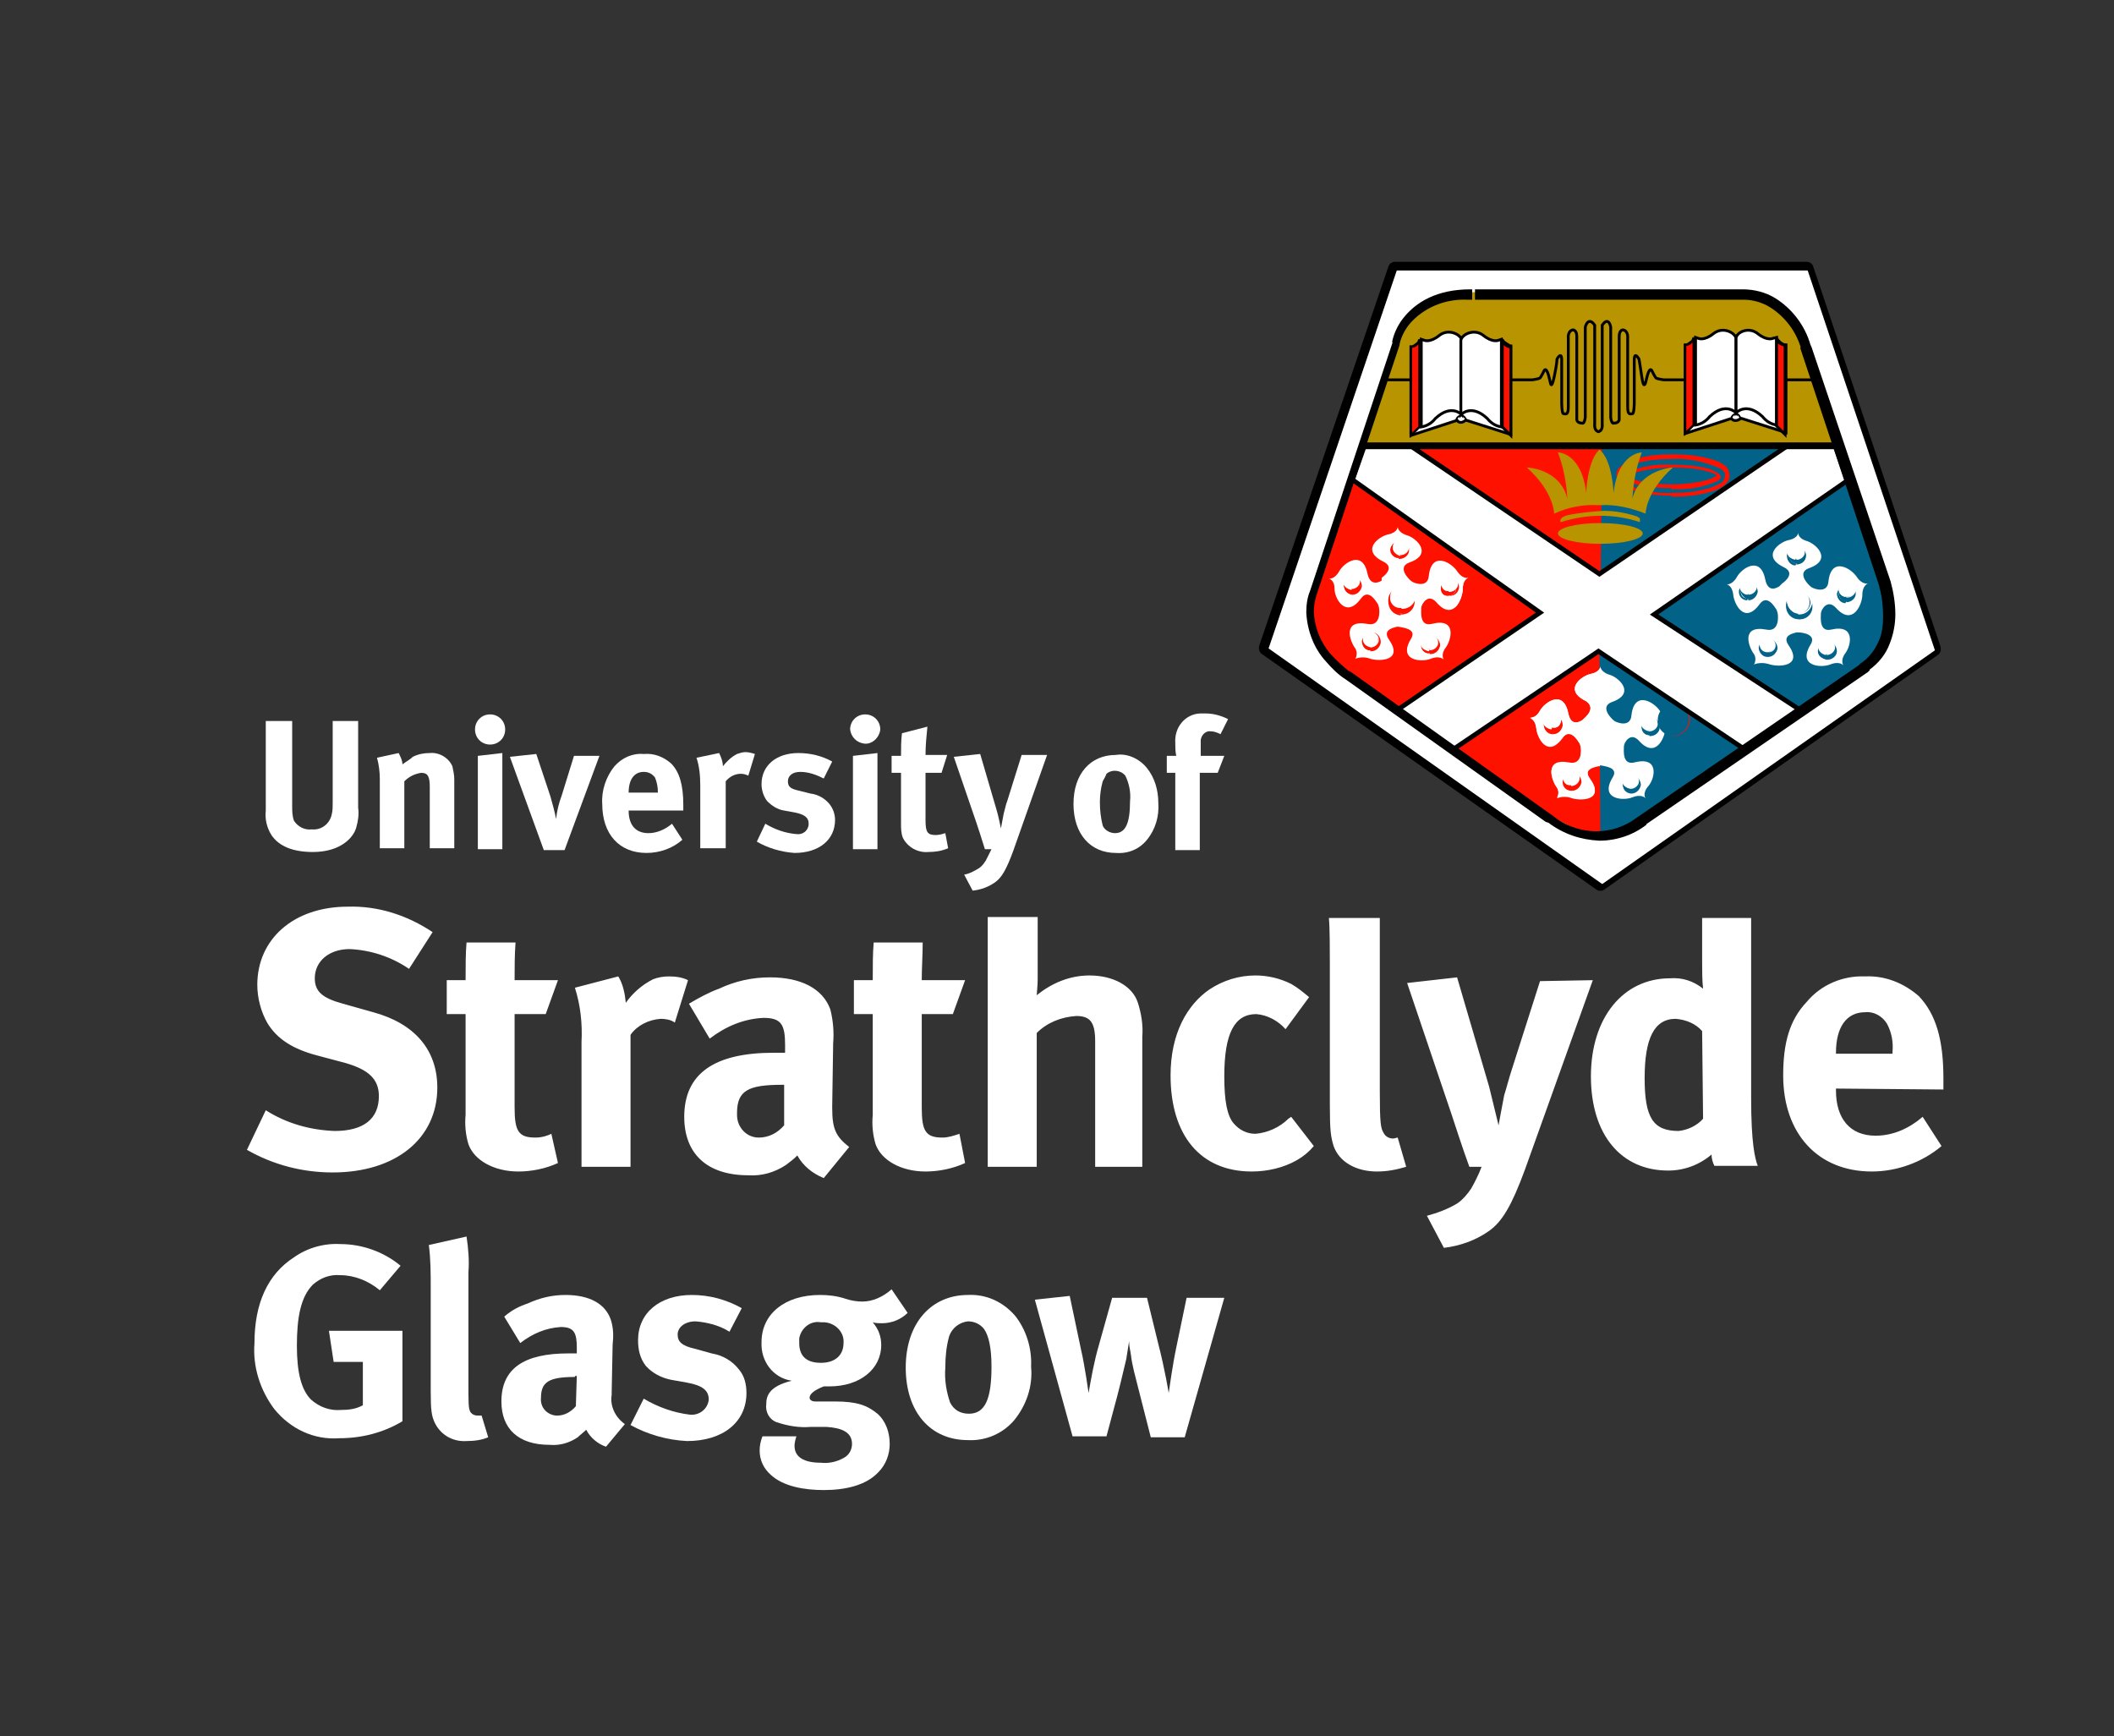<?xml version="1.0" encoding="utf-8"?>
<!-- Generator: Adobe Illustrator 29.8.1, SVG Export Plug-In . SVG Version: 9.03 Build 0)  -->
<svg version="1.0" id="Layer_1" xmlns="http://www.w3.org/2000/svg" xmlns:xlink="http://www.w3.org/1999/xlink" x="0px" y="0px"
	 viewBox="0 0 224.3 184.2" style="enable-background:new 0 0 224.3 184.2;" xml:space="preserve">
<rect x="0" y="0" width="224.3" height="184.2" fill="#333333" stroke="none"/>
<style type="text/css">
	.st0{fill:none;stroke:#000000;stroke-width:1.44;stroke-linecap:round;stroke-linejoin:round;}
	.st1{fill:#FFFFFF;}
	.st2{fill:#FF1100;}
	.st3{fill:#036288;}
	.st4{fill:#050B25;}
	.st5{fill:none;}
	.st6{fill:#B89500;}
	.st7{fill:none;stroke:#000000;stroke-width:0.5;}
	.st8{fill:none;stroke:#000000;stroke-width:0.3;}
	.st9{fill:none;stroke:#000000;stroke-width:0.72;}
	.st10{fill:none;stroke:#000000;stroke-width:0.18;}
	.st11{fill:none;stroke:#000000;stroke-width:0.24;}
</style>
<polygon class="st0" points="134.3,68.8 169.8,93.8 169.8,93.8 169.8,93.8 205.2,68.9 205.2,68.8 191.7,28.5 148.2,28.5 148,28.5 
	134.3,68.7 "/>
<path class="st1" d="M31,76.6v8.9c0,0.5,0,1.1,0.2,1.6c0.4,0.6,1.1,1,1.9,0.9c1,0.1,1.9-0.6,2.1-1.6c0,0,0,0,0,0
	c0.1-0.4,0.1-0.8,0.1-1.2v-8.7H38v9.2c0.1,0.7,0,1.4-0.2,2.1c-0.3,1.1-1.7,2.6-4.6,2.6c-2.1,0-3.6-0.6-4.4-1.8
	c-0.5-0.8-0.7-1.7-0.6-2.6v-9.5H31z"/>
<path class="st1" d="M42.3,79.9c0.2,0.4,0.4,0.8,0.4,1.2c0.4-0.3,0.8-0.5,1.1-0.8c0.6-0.3,1.2-0.4,1.8-0.4c1-0.1,2,0.5,2.4,1.4
	c0.1,0.5,0.2,0.9,0.2,1.4v7.3h-2.6v-6.5c0-1.1-0.2-1.5-0.9-1.5c-0.7,0.1-1.3,0.4-1.8,0.9v7.1h-2.6v-7.3c0-0.8-0.1-1.6-0.3-2.3
	L42.3,79.9z"/>
<path class="st1" d="M53.3,79.9v10.2h-2.6v-9.9L53.3,79.9z M53.6,77.4c0,0.9-0.7,1.6-1.6,1.6c-0.9,0-1.6-0.7-1.6-1.6
	c0-0.9,0.7-1.6,1.6-1.6c0,0,0,0,0,0C52.9,75.8,53.6,76.5,53.6,77.4C53.6,77.4,53.6,77.4,53.6,77.4"/>
<path class="st1" d="M56.9,80l1.5,4.5c0.2,0.7,0.5,1.8,0.6,2.4c0.1-0.9,0.3-1.7,0.6-2.5l1.3-4.2h2.7l-3.7,10h-2.2l-3.6-9.9L56.9,80z
	"/>
<path class="st1" d="M69.8,84.1V84c0-0.5-0.1-1-0.3-1.5c-0.3-0.4-0.7-0.6-1.2-0.6c-1,0-1.6,0.8-1.6,2.2l0,0L69.8,84.1z M72.4,89.1
	c-1,0.9-2.4,1.4-3.8,1.4c-2.9,0-4.7-2-4.7-5.2c-0.1-1.4,0.4-2.9,1.3-4c0.8-0.9,1.9-1.4,3.1-1.3c1.1-0.1,2.1,0.3,2.9,1
	c0.9,0.9,1.3,2.3,1.3,4.4V86h-5.8V86c0,1.6,0.8,2.4,2.1,2.4c0.9,0,1.8-0.4,2.5-1L72.4,89.1z"/>
<path class="st1" d="M76.3,79.9c0.2,0.4,0.4,0.9,0.4,1.4c0.4-0.5,0.9-1,1.5-1.3c0.3-0.1,0.6-0.2,0.9-0.2c0.3,0,0.7,0.1,1,0.2
	l-0.7,2.3c-0.2-0.1-0.5-0.2-0.8-0.2c-0.6,0-1.2,0.3-1.6,0.8v7.1h-2.7v-6.7c0-1-0.1-2-0.4-2.9L76.3,79.9z"/>
<path class="st1" d="M87.4,82.6c-0.8-0.4-1.6-0.7-2.5-0.7c-0.8,0-1.3,0.4-1.3,1s0.3,0.8,1.2,1l1.2,0.3c0.8,0.1,1.5,0.5,2,1.1
	c0.4,0.5,0.6,1.1,0.6,1.7c0,2.1-1.7,3.5-4.3,3.5c-1.4-0.1-2.8-0.5-4-1.2l0.9-1.9c1,0.6,2.1,1,3.3,1.1c0.7,0.1,1.3-0.4,1.3-1.1
	c0,0,0,0,0,0c0-0.7-0.5-1-1.5-1.2L83.2,86c-0.7-0.1-1.3-0.5-1.8-1c-0.4-0.5-0.6-1.2-0.6-1.8c0-2,1.6-3.3,3.9-3.3
	c1.3,0,2.5,0.3,3.6,0.9L87.4,82.6z"/>
<path class="st1" d="M93.1,79.9v10.2h-2.6v-9.9L93.1,79.9z M93.4,77.4c-0.1,0.9-0.9,1.6-1.7,1.5c-0.8-0.1-1.4-0.7-1.5-1.5
	c0-0.9,0.7-1.6,1.6-1.6c0,0,0,0,0,0C92.7,75.8,93.4,76.5,93.4,77.4C93.4,77.4,93.4,77.4,93.4,77.4"/>
<path class="st1" d="M99.9,82h-1.7v5c0,1.3,0.2,1.6,1.1,1.6c0.3,0,0.7-0.1,1-0.2l0.3,1.6c-0.7,0.3-1.4,0.4-2.1,0.4
	c-1.1,0.1-2.2-0.5-2.7-1.5c-0.2-0.5-0.2-1-0.2-1.6V82h-1v-1.8h1c0-0.8,0-1.6,0.1-2.4l2.7-0.7c-0.1,1-0.2,2-0.2,3h2.3L99.9,82z"/>
<path class="st1" d="M104,80l1.7,5.8c0.2,0.6,0.5,2.1,0.5,2.1s0.2-1.1,0.3-1.6c0.1-0.3,0.2-0.9,0.4-1.4l1.5-4.8h2.7l-3.6,10.2
	c-0.7,1.9-1.2,2.8-1.9,3.3c-0.7,0.5-1.5,0.8-2.4,0.9l-0.9-1.7c0.6-0.1,1.1-0.4,1.6-0.7c0.3-0.2,0.5-0.5,0.7-0.8
	c0.2-0.4,0.4-0.8,0.6-1.2h-0.7c-0.3-1-0.8-2.5-0.9-2.8l-2.4-7L104,80z"/>
<path class="st1" d="M117,82.9c-0.2,0.7-0.3,1.5-0.3,2.2c0,0.9,0.1,1.7,0.3,2.5c0.2,0.5,0.8,0.8,1.3,0.8c1.1,0,1.6-1,1.6-3.4
	c0.1-0.9-0.1-1.9-0.5-2.7c-0.5-0.6-1.4-0.7-2-0.2C117.3,82.4,117.1,82.7,117,82.9 M121.7,81.5c0.8,1,1.2,2.3,1.2,3.7
	c0.1,1.4-0.3,2.8-1.2,3.9c-0.8,1-2,1.5-3.3,1.4c-2.7,0-4.5-2-4.5-5.2s1.8-5.2,4.5-5.2C119.6,79.9,120.9,80.5,121.7,81.5"/>
<path class="st1" d="M128.5,77.6c-0.5-0.1-1,0.3-1.1,0.9c0,0.1,0,0.2,0,0.3v1.4h2.5l-0.7,1.8h-1.9v8.2h-2.6V82h-0.9v-1.8h1
	c-0.1-0.5-0.1-0.9-0.1-1.4c-0.1-1.6,1-3,2.6-3.1c0.2,0,0.4,0,0.6,0c0.8,0,1.6,0.2,2.4,0.6l-0.8,1.6
	C129.3,77.8,128.9,77.6,128.5,77.6"/>
<path class="st1" d="M163.4,104.1l-3,9.4c-0.3,0.9-0.6,2.1-0.8,2.7c-0.2,1-0.6,3.2-0.6,3.2s-0.7-2.9-1-4.1l-3.4-11.6l-5.3,0.6
	l4.7,13.9c0.2,0.6,1.2,3.7,1.9,5.6h1.3c-0.3,0.8-0.7,1.6-1.1,2.3c-0.4,0.6-0.9,1.2-1.5,1.6c-1,0.6-2.1,1-3.2,1.3l1.8,3.4
	c1.7-0.2,3.4-0.8,4.8-1.8c1.4-1,2.4-2.7,3.8-6.5l7.2-20.1L163.4,104.1z M136.7,118.7c-0.9,0.9-2.2,1.5-3.5,1.6
	c-0.9,0-1.7-0.4-2.3-1.1c-0.7-0.8-1-2.4-1-5c0-4.6,1.1-6.6,3.4-6.6c1.2,0.1,2.3,0.7,3.1,1.6l2.5-3.4c-0.6-0.5-1.2-1-1.9-1.4
	c-1.2-0.6-2.5-0.9-3.8-0.9c-1.7,0-3.4,0.5-4.9,1.5c-2.3,1.6-4.1,4.6-4.1,9.1c0,6.4,3.2,10.2,8.6,10.2c1.7,0,3.4-0.4,4.8-1.2
	c0.7-0.4,1.3-0.9,1.8-1.5l-2.4-3.1L136.7,118.7z M194.8,111.7c0-2.7,1.1-4.3,3.1-4.3c0.9-0.1,1.8,0.4,2.3,1.2c0.5,0.9,0.7,2,0.6,3
	v0.2h-6L194.8,111.7z M206.2,115.6v-1.2c0-4.1-0.8-6.8-2.6-8.7c-1.6-1.4-3.6-2.2-5.7-2.1c-2.4-0.1-4.7,0.9-6.2,2.7
	c-1.8,1.9-2.5,4.3-2.5,7.8c0,6.2,3.7,10.2,9.4,10.2c2.7,0,5.4-1,7.4-2.7l-2-3.1c-1.4,1.2-3.1,2-5,2c-2.7,0-4.2-1.8-4.2-4.8v-0.2
	L206.2,115.6z M115.6,103.5c-2.1,0-4,0.8-5.6,2.1c0-0.2,0.1-1,0.1-1.7v-6.6h-5.3c0,0.3,0,3.2,0,3.6v22.9h5.2v-14.2
	c1.1-1.1,2.6-1.7,4.2-1.8c1.5,0,2,0.7,2,2.7v13.3h5V110c0.1-1.2-0.1-2.5-0.5-3.7C120.1,104.6,118.1,103.5,115.6,103.5 M180.7,118.7
	c-0.6,0.7-1.6,1.2-2.6,1.3c-2.7,0-3.6-1.4-3.6-5.6s1-6.3,3.3-6.3c1.1,0.1,2.1,0.5,2.8,1.3L180.7,118.7z M185.7,97.4h-5.1v4.6
	c0,1,0,2,0.1,2.9c-1-0.8-2.2-1.2-3.5-1.1c-5,0-8.4,4.2-8.4,10.4s3.2,10,8.2,10c1.7,0,3.3-0.6,4.6-1.7c0,0.4,0.1,0.8,0.3,1.2h4.6
	c-0.3-0.8-0.7-2.4-0.7-7.2V97.4z M147.8,120.8c-0.4,0-0.8-0.2-1-0.6c-0.3-0.5-0.4-1-0.4-4.4v-15.4c0-0.7,0-2.4,0-3H141
	c0.1,1.1,0.1,3.4,0.1,5v14.8c0,2.8,0.1,3.4,0.4,4.4c0.6,1.7,2.4,2.7,4.6,2.7c1.1,0,2.1-0.2,3.1-0.5l-0.9-3.1
	C148.2,120.7,148,120.8,147.8,120.8 M100,120.7c-1.8,0-2.2-0.7-2.2-3.2v-9.9h3.3l1.3-3.6h-4.6c0-1.3,0.1-2.7,0.1-4h-5.2
	c-0.1,1.2-0.1,2.4-0.1,4h-2v3.6h2v10.7c-0.1,1,0,2.1,0.3,3.1c0.6,1.7,2.7,2.9,5.3,2.9c1.4,0,2.9-0.3,4.2-0.9l-0.6-3.1
	C101.2,120.5,100.6,120.7,100,120.7 M39.6,107.4l-3.2-0.9c-2.2-0.6-3-1.3-3-2.7c0-1.8,1.5-3.1,3.7-3.1c2.2,0.1,4.4,0.8,6.3,2.1
	l2.5-3.9c-2.7-1.8-5.8-2.8-9-2.7c-5.7,0-9.6,3.4-9.6,8.3c0,1.4,0.4,2.9,1.1,4.1c1,1.6,2.6,2.7,5.3,3.4l3,0.8
	c2.4,0.7,3.5,1.7,3.5,3.5c0,2.4-1.6,3.7-4.7,3.7c-2.6-0.1-5.1-0.8-7.3-2.2l-2,4.2c2.8,1.6,5.9,2.4,9.1,2.4c6.7,0,11.1-3.6,11.1-9
	C46.4,111.4,44,108.6,39.6,107.4 M71,103.6c-0.6,0-1.2,0.1-1.7,0.3c-1.2,0.6-2.2,1.5-2.9,2.5c-0.1-1-0.3-2-0.8-2.8l-4.6,1.2
	c0.6,1.9,0.8,3.8,0.7,5.8v13.2h5.2v-14c0.7-1,1.9-1.6,3.2-1.7c0.5,0,1.1,0.1,1.5,0.4L73,104C72.4,103.7,71.7,103.6,71,103.6
	 M56.8,120.7c-1.8,0-2.2-0.7-2.2-3.2v-9.9h3.3l1.3-3.6h-4.6c0-1.3,0-2.7,0.1-4h-5.2c-0.1,1.2-0.1,2.4-0.1,4h-2v3.6h2v10.7
	c-0.1,1,0,2.1,0.3,3.1c0.6,1.7,2.7,2.9,5.3,2.9c1.4,0,2.9-0.3,4.2-0.9l-0.7-3.1C58.1,120.5,57.5,120.7,56.8,120.7 M83.2,119.4
	c-0.7,0.8-1.6,1.3-2.7,1.3c-1.3,0-2.3-1.1-2.3-2.4c0-0.1,0-0.1,0-0.2c0-2.4,1.2-3,4.8-3h0.2L83.2,119.4z M88.3,117.6v-0.3l0.1-6.6
	c0.1-1.2,0-2.4-0.3-3.6c-0.8-2.2-3.1-3.4-6.4-3.4c-1.9,0-3.7,0.4-5.4,1.2c-1.1,0.4-2.2,1-3.2,1.6l2.2,3.7c1.7-1.3,3.6-2.1,5.7-2.2
	c1.9,0,2.3,0.7,2.3,2.9v0.8c-0.4,0-0.8,0-1.2,0c-6.3,0-9.5,2.2-9.5,6.8c0,3.9,2.4,6.2,6.8,6.2c1.4,0.1,2.8-0.3,4-1.1
	c0.4-0.3,0.8-0.6,1.2-1c0.6,1.1,1.6,1.9,2.8,2.4l2.7-3.3C88.7,120.6,88.3,119.8,88.3,117.6"/>
<path class="st1" d="M40.3,136.9c-1.2-1-2.7-1.6-4.2-1.6c-1.1-0.1-2.1,0.3-2.9,1c-1.3,1.3-1.7,3.5-1.7,6.5c0,2.9,0.5,4.7,1.5,5.7
	c0.9,0.8,2,1.2,3.2,1.1c0.8,0,1.6-0.1,2.3-0.5v-4.6h-3.1l-0.5-3.3h7.8v9.6c-2,1.2-4.3,1.8-6.7,1.8c-2.7,0.2-5.2-1-6.9-3.1
	c-1.5-2-2.3-4.5-2.1-7c0-4.2,1.4-7.3,4.2-9.1c1.4-1,3.2-1.5,4.9-1.4c2.3,0,4.6,0.8,6.4,2.3L40.3,136.9z"/>
<path class="st1" d="M49.7,135v11.5c0,2.5,0,2.9,0.2,3.3c0.2,0.3,0.5,0.4,0.8,0.4c0.1,0,0.3,0,0.4,0l0.7,2.3
	c-0.7,0.3-1.5,0.4-2.3,0.4c-1.5,0.1-2.8-0.7-3.4-2c-0.3-0.7-0.4-1.2-0.4-3.3v-11c0-1.5,0-3-0.2-4.5l4-0.9c0.2,1.3,0.3,2.6,0.2,3.8"
	/>
<path class="st1" d="M61,146.1c-2.7,0-3.6,0.5-3.6,2.2c-0.1,1,0.6,1.8,1.6,1.9c0,0,0.1,0,0.1,0c0.8,0,1.5-0.4,2-1l0.1-3.2H61z
	 M56,138.3c1.3-0.6,2.6-0.9,4-0.9c2.5,0,4.2,0.9,4.8,2.6c0.3,0.9,0.3,1.8,0.2,2.7l-0.1,5v0.3c-0.2,1.2,0.4,2.4,1.4,3.1l-2,2.4
	c-0.9-0.3-1.7-1-2.1-1.8c-0.3,0.3-0.6,0.5-0.9,0.8c-0.9,0.6-1.9,0.9-3,0.8c-3.3,0-5.1-1.7-5.1-4.6c0-3.5,2.4-5.1,7.1-5.1
	c0.3,0,0.5,0,0.9,0v-0.6c0-1.6-0.3-2.2-1.7-2.2c-1.6,0.1-3,0.7-4.3,1.7l-1.7-2.8C54.3,139,55.1,138.6,56,138.3"/>
<path class="st1" d="M77.4,141.3c-1.1-0.7-2.4-1-3.6-1.1c-1.1,0-1.9,0.6-1.9,1.4s0.5,1.2,1.8,1.5l1.8,0.5c1.2,0.2,2.2,0.8,2.9,1.7
	c0.6,0.7,0.8,1.6,0.8,2.5c0,3.1-2.5,5.1-6.3,5.1c-2.1-0.1-4.2-0.7-6-1.7l1.4-2.8c1.5,0.9,3.2,1.5,4.9,1.7c1,0.1,1.9-0.6,2-1.6
	c0,0,0,0,0,0c0-1-0.7-1.5-2.3-1.8l-1.7-0.3c-1-0.2-2-0.7-2.7-1.5c-0.6-0.8-0.8-1.7-0.8-2.7c0-2.9,2.3-4.8,5.7-4.8
	c1.9,0,3.7,0.5,5.3,1.4L77.4,141.3z"/>
<path class="st1" d="M84.8,142.5c0,1.5,0.9,2.1,2.3,2.1c1.5,0,2.4-0.8,2.4-2.1c0.1-1.1-0.8-2.1-2-2.2c-0.1,0-0.3,0-0.4,0
	c-1.1-0.2-2.1,0.6-2.3,1.7C84.8,142.2,84.8,142.3,84.8,142.5 M96.3,139.3c-0.7,0.7-1.7,1.1-2.7,1.1c-0.3,0-0.7,0-1-0.1
	c0.6,0.7,0.9,1.5,0.9,2.4c0,2.6-2.3,4.4-5.5,4.4h-0.6c-1,0.4-1.5,0.8-1.5,1.2c0,0.2,0.2,0.4,0.6,0.4h2.1c2.3,0,3.4,0.4,4.5,1.3
	c0.9,0.8,1.3,2,1.3,3.2c0,1.1-0.4,2.2-1.2,3c-1.3,1.4-3.5,1.9-5.8,1.9c-2.1,0-4.3-0.4-5.6-1.6c-0.8-0.7-1.2-1.6-1.2-2.6
	c0-0.5,0.1-1,0.3-1.5h3.6c-0.1,0.3-0.2,0.7-0.2,1c0,1.2,1,1.8,2.8,1.8c0.8,0.1,1.7-0.1,2.4-0.5c0.6-0.3,0.9-0.9,0.9-1.5
	c0-1.3-1.2-1.7-2.7-1.8H86c-1.2,0.1-2.4-0.1-3.6-0.5c-0.8-0.3-1.2-1.1-1.1-1.9c0-0.9,0.3-1.9,2.7-2.5c-2-0.3-3.3-2.1-3.2-4.1
	c0-3,2.5-5,6.2-5c0.9,0,1.8,0.1,2.7,0.4c0.6,0.2,1.2,0.3,1.8,0.3c1.1,0,2.2-0.5,3.1-1.3L96.3,139.3z"/>
<path class="st1" d="M100.7,141.8c-0.3,1.1-0.4,2.2-0.4,3.3c-0.1,1.3,0.1,2.5,0.5,3.7c0.4,0.8,1.1,1.2,2,1.2c1.7,0,2.4-1.5,2.4-5
	c0-2-0.3-3.3-0.8-4c-0.4-0.5-1-0.8-1.7-0.8C101.8,140.3,101,140.9,100.7,141.8 M107.7,139.6c1.2,1.5,1.8,3.5,1.7,5.4
	c0.2,2.1-0.5,4.1-1.8,5.7c-1.2,1.4-3,2.2-4.9,2.1c-4,0-6.6-3-6.6-7.7s2.7-7.7,6.6-7.7C104.6,137.3,106.4,138.1,107.7,139.6"/>
<path class="st1" d="M113.5,137.5l1.2,5.7c0.4,1.7,0.8,4.6,0.8,4.6c0.3-1.7,0.6-3.4,1.1-5.1l1.4-5h3.7l1.2,4.9
	c0.7,2.7,1.1,5.2,1.1,5.2c0.1-0.6,0.4-2.9,0.8-4.8l1.1-5.3h4l-4.2,14.8h-3.6l-1.3-5.1c-0.3-1.2-0.7-2.6-0.8-3.6
	c-0.1-0.7-0.2-0.9-0.2-1.5c-0.1,0.6-0.2,1.3-0.3,1.9c-0.3,1.3-0.9,3.8-1.3,5.2l-0.8,3h-3.6l-4-14.5L113.5,137.5z"/>
<polygon class="st1" points="148.2,28.7 134.6,68.8 170,93.8 205.3,69 191.8,28.7 "/>
<path class="st2" d="M171.1,46.8l-26-0.1l-5.6,16.1c0,0-2,3.8,2.8,8.2c4.8,4.4,26.6,19.4,27.5,17.7l6.4-7L171.1,46.8z"/>
<polygon class="st3" points="170,46.9 192.9,46.8 169.8,63.5 "/>
<path class="st1" d="M155.5,42.9c-0.2,0.1-0.3,0.3-0.4,0.5"/>
<path class="st1" d="M156.1,43.4c-0.1-0.2-0.3-0.4-0.5-0.5"/>
<path class="st1" d="M183.8,42.8c-0.2,0.1-0.4,0.3-0.4,0.5"/>
<path class="st1" d="M146.6,61.6c-0.3,0.2-1.2,0.6-1.5-0.7c-0.5-2.6-2.5-1.2-3-0.3c-0.5,0.9-1.1,0.8-1.1,0.8s0.6,0.1,0.6,1.1
	c0,1,1.2,3.2,2.8,1c0.8-1.1,1.6,0.3,1.8,0.6l0.1,0.3c0.1,0.4,0.2,2.1-1.2,1.8c-2.7-0.5-1.9,1.8-1.3,2.6c0.2,0.3,0.2,0.8,0,1.1
	c0.5-0.2,1.1-0.2,1.6,0c1,0.3,3.5,0.2,2-2c-0.8-1.1,0.5-1.3,0.8-1.4h0.2c0.4,0.1,2,0.2,1.3,1.3c-1.4,2.3,1.1,2.5,2.1,2.1
	s1.4,0.1,1.4,0.1s-0.4-0.5,0.2-1.3s1.2-3.2-1.5-2.5c-1.3,0.3-1.1-1.3-1.1-1.7s0.7-1.6,1.6-0.6c1.8,2.1,2.8-0.4,2.8-1.4
	s0.6-1.2,0.6-1.2s-0.6,0.2-1.2-0.7s-2.7-2.2-3,0.5c-0.1,1.3-1.5,0.8-1.8,0.6s-1.6-1.5-0.3-2c2.6-0.9,0.8-2.6-0.2-2.9s-1-0.9-1-0.9
	s0,0.6-1,0.8s-3,1.7-0.5,2.9c1.2,0.6,0.1,1.5-0.2,1.7L146.6,61.6z"/>
<path class="st2" d="M146.6,61.6l-0.3-0.5l-0.4,0.2h-0.1c-0.1-0.1-0.2-0.3-0.2-0.4c-0.1-0.5-0.3-1-0.6-1.4c-0.3-0.3-0.7-0.5-1.1-0.5
	c-0.5,0-1,0.2-1.4,0.5c-0.4,0.3-0.7,0.6-0.9,1c-0.1,0.2-0.2,0.3-0.4,0.4h-0.2v0.3l0.1-0.3l0,0v0.3l0.1-0.3c-0.3-0.1-0.6,0.1-0.7,0.4
	c0,0,0,0,0,0c-0.1,0.3,0.1,0.6,0.4,0.7l0.1-0.3l-0.1,0.3l0,0l0.1-0.3l-0.1,0.3l0.1,0.1c0.1,0.2,0.1,0.4,0.1,0.5l0,0
	c0,0.5,0.2,1.1,0.5,1.5c0.2,0.2,0.4,0.5,0.6,0.6c0.3,0.2,0.6,0.3,0.9,0.3c0.8-0.1,1.4-0.5,1.8-1.2l0.2-0.2l0,0l0,0l0,0l0,0h0.1
	c0.1,0.1,0.2,0.2,0.3,0.3c0.1,0.1,0.2,0.3,0.3,0.4l0.5-0.3l-0.6,0.1l0.1,0.3c0,0.1,0,0.2,0,0.4c0,0.2,0,0.4-0.1,0.7l-0.1,0.1h-0.2
	h-0.1c-0.3,0-0.5-0.1-0.8-0.1c-0.5,0-1,0.1-1.4,0.5c-0.3,0.3-0.4,0.7-0.4,1.1c0,0.7,0.3,1.4,0.6,1.9l0.1,0.3v0.2l0,0l0,0l0.2,0.1
	l-0.2-0.2l0,0l0.2,0.1l-0.2-0.2c-0.2,0.2-0.2,0.5,0,0.7c0.2,0.2,0.5,0.2,0.7,0.1l-0.1-0.2l0.1,0.2l0,0l-0.1-0.2l0.1,0.2
	c0.2-0.1,0.4-0.1,0.6-0.1c0.2,0,0.4,0,0.6,0.1c0.4,0.1,0.7,0.2,1.1,0.2c0.4,0,0.9-0.1,1.3-0.3c0.2-0.1,0.4-0.3,0.6-0.5
	c0.1-0.2,0.2-0.5,0.2-0.7c0-0.6-0.2-1.1-0.6-1.5c-0.1-0.1-0.1-0.2-0.1-0.3l0,0l0.2-0.1l0.4-0.1l-0.1-0.5V67h0.2v-0.5l-0.1,0.5
	c0.2,0.1,0.4,0.2,0.6,0.3l0.2,0.1l0,0c0,0.1,0,0.2-0.1,0.2c-0.3,0.4-0.5,0.9-0.5,1.4c0,0.5,0.3,1.1,0.8,1.3c0.4,0.2,0.9,0.3,1.3,0.3
	c0.4,0,0.8-0.1,1.1-0.2c0.1-0.1,0.3-0.1,0.5-0.1l0.2,0.1l0,0l0.2-0.2l-0.2,0.1l0,0l0.2-0.2l-0.2,0.1c0.1,0.1,0.2,0.2,0.4,0.2
	c0.1,0,0.3,0,0.4-0.1c0.1-0.1,0.2-0.2,0.2-0.4c0-0.1,0-0.3-0.1-0.4l-0.2,0.2l0.2-0.1l0,0l-0.2,0.2l0.2-0.1v-0.1
	c0-0.2,0.1-0.4,0.2-0.5c0.4-0.5,0.6-1.2,0.6-1.8c0-0.4-0.1-0.8-0.4-1.2c-0.4-0.4-0.9-0.6-1.4-0.5c-0.3,0-0.7,0-1,0.1h-0.2h-0.1
	l-0.1-0.2c-0.1-0.1-0.1-0.3-0.1-0.4c0-0.2,0-0.3,0-0.5l0,0l0,0l0.2-0.3l0.1-0.1l0,0l0,0l0.2,0.2c0.4,0.6,1,0.9,1.7,1
	c0.4,0,0.7-0.1,1-0.4c0.4-0.3,0.6-0.7,0.8-1.1c0.2-0.4,0.2-0.8,0.2-1.2v-0.1c0-0.2,0-0.4,0.1-0.6h0.1l0,0l-0.1-0.3l0.1,0.3l0,0
	l-0.1-0.3l0.1,0.3c0.3-0.1,0.5-0.4,0.4-0.6c0,0,0,0,0,0c-0.1-0.3-0.4-0.4-0.7-0.4l0.1,0.3V61l0,0l0.1,0.3V61l0,0
	c-0.1,0-0.2,0-0.5-0.4c-0.2-0.3-0.5-0.6-0.9-0.9c-0.4-0.3-0.9-0.4-1.4-0.5c-0.5,0-0.9,0.2-1.2,0.6c-0.3,0.4-0.4,1-0.5,1.5
	c0,0.2-0.1,0.3-0.1,0.3h-0.2c-0.3,0-0.5-0.1-0.7-0.2l-0.1,0.1l0.1-0.1l0,0l-0.1,0.1l0.1-0.1c-0.1-0.1-0.3-0.2-0.4-0.4
	c-0.1-0.1-0.2-0.3-0.2-0.5l0,0l0.2-0.1c0.5-0.1,0.9-0.4,1.2-0.7c0.3-0.3,0.5-0.7,0.5-1.1c0-0.5-0.3-1-0.7-1.4
	c-0.3-0.3-0.8-0.6-1.2-0.8c-0.4-0.1-0.5-0.2-0.5-0.3v-0.1h-0.4h0.4l0,0h-0.4h0.4h-0.6H148h0.3H148l0,0h0.3H148l0,0
	c0,0-0.1,0.2-0.6,0.3c-0.5,0.1-1,0.3-1.4,0.7c-0.5,0.3-0.8,0.9-0.8,1.4c0,0.4,0.2,0.7,0.4,1c0.3,0.3,0.7,0.6,1.1,0.8
	c0.1,0,0.2,0.1,0.2,0.2l0,0l0,0l0,0l0,0l0,0l0,0v0.1c-0.2,0.2-0.3,0.4-0.6,0.6l-0.1,0.1l-0.1,0.1L146.6,61.6l-0.2-0.4L146.6,61.6
	l0.5,0.3l0.1-0.1l-0.4-0.3l0.4,0.4c0.2-0.1,0.3-0.3,0.5-0.5c0.3-0.3,0.4-0.6,0.5-1c0-0.2-0.1-0.5-0.2-0.7c-0.2-0.2-0.4-0.4-0.7-0.5
	c-0.3-0.1-0.5-0.3-0.7-0.5c-0.1-0.1-0.1-0.2-0.1-0.3c0.1-0.2,0.2-0.5,0.4-0.6c0.3-0.2,0.6-0.3,0.9-0.4c0.5-0.1,0.9-0.3,1.2-0.7
	c0.1-0.2,0.2-0.4,0.2-0.6c0-0.3-0.2-0.6-0.5-0.6c0,0,0,0,0,0c-0.3,0-0.6,0.2-0.6,0.5l0,0c0,0.2,0.1,0.5,0.2,0.7
	c0.3,0.4,0.7,0.6,1.1,0.8c0.3,0.1,0.6,0.3,0.8,0.5c0.2,0.2,0.3,0.4,0.4,0.6l-0.1,0.3c-0.2,0.2-0.5,0.4-0.8,0.5
	c-0.3,0.1-0.5,0.3-0.7,0.5c-0.2,0.2-0.3,0.4-0.2,0.7c0,0.4,0.2,0.8,0.5,1.2c0.1,0.2,0.2,0.3,0.4,0.4c0.1,0.1,0.2,0.2,0.4,0.3
	c0.4,0.2,0.8,0.3,1.2,0.3c0.3,0,0.7-0.1,0.9-0.3c0.3-0.3,0.4-0.6,0.5-1c0-0.4,0.1-0.7,0.3-1c0.1-0.1,0.2-0.1,0.3-0.1
	c0.3,0,0.5,0.1,0.7,0.3c0.2,0.1,0.4,0.3,0.6,0.6c0.3,0.5,0.9,0.9,1.5,0.9c0.1,0,0.2,0,0.3,0l0.3-0.3v-0.4l-0.2-0.3h-0.4
	c-0.2,0.1-0.4,0.2-0.6,0.3c-0.3,0.4-0.4,0.8-0.4,1.3v0.1c0,0.4-0.1,0.7-0.3,1.1c-0.1,0.2-0.2,0.3-0.3,0.4l-0.3,0.1
	c-0.1,0-0.4-0.1-0.9-0.6c-0.3-0.3-0.7-0.6-1.1-0.6c-0.2,0-0.5,0.1-0.7,0.2c-0.2,0.2-0.4,0.4-0.6,0.6c-0.1,0.2-0.2,0.4-0.2,0.6
	c0,0.2-0.1,0.4-0.1,0.6c0,0.3,0.1,0.7,0.2,1c0.1,0.2,0.3,0.4,0.4,0.5c0.2,0.1,0.5,0.2,0.7,0.2c0.2,0,0.3,0,0.5-0.1
	c0.2-0.1,0.5-0.1,0.7-0.1c0.4,0,0.5,0.1,0.5,0.2c0.1,0.1,0.1,0.3,0.1,0.4c0,0.4-0.2,0.8-0.4,1.2c-0.3,0.3-0.5,0.7-0.5,1.2
	c0,0.3,0.1,0.5,0.2,0.7c0.1,0.1,0.2,0.2,0.4,0.2c0.1,0,0.3,0,0.4-0.1c0.1-0.1,0.2-0.2,0.2-0.4c0-0.1,0-0.3-0.1-0.4
	c-0.3-0.3-0.7-0.5-1.1-0.5c-0.3,0-0.6,0.1-0.9,0.2l0,0c-0.2,0.1-0.5,0.1-0.7,0.1c-0.3,0-0.5,0-0.8-0.2c-0.1-0.1-0.2-0.2-0.2-0.4
	c0-0.3,0.1-0.6,0.3-0.9c0.2-0.2,0.2-0.5,0.2-0.8c0-0.3-0.1-0.6-0.4-0.8c-0.3-0.2-0.6-0.4-0.9-0.4c-0.3-0.1-0.6-0.1-0.6-0.1h-0.5
	c-0.3,0.1-0.5,0.1-0.8,0.2c-0.2,0.1-0.4,0.2-0.5,0.4c-0.2,0.2-0.3,0.4-0.3,0.7c0,0.3,0.1,0.7,0.4,0.9c0.2,0.3,0.3,0.6,0.4,0.9v0.1
	c-0.1,0.1-0.2,0.1-0.3,0.2c-0.2,0.1-0.4,0.1-0.6,0.1c-0.3,0-0.5,0-0.8-0.1c-0.3-0.1-0.7-0.2-1-0.2c-0.4,0-0.8,0.1-1.1,0.2l0.3,0.5
	l0.5,0.3c0.3-0.5,0.3-1.2,0-1.7l0,0c-0.3-0.4-0.4-0.9-0.5-1.4c0-0.2,0-0.3,0.1-0.3c0.1,0,0.2-0.1,0.6-0.1c0.2,0,0.4,0,0.6,0h0.3
	c0.3,0,0.6-0.1,0.8-0.2c0.3-0.2,0.5-0.5,0.6-0.8c0.1-0.5,0.2-1,0.1-1.4l-0.1-0.3l-0.1-0.2c-0.1-0.1-0.2-0.4-0.5-0.7
	c-0.1-0.2-0.3-0.3-0.4-0.4c-0.2-0.1-0.5-0.2-0.7-0.2c-0.4,0-0.8,0.2-1.1,0.6c-0.5,0.6-0.8,0.7-0.9,0.7l-0.2-0.1
	c-0.2-0.2-0.3-0.4-0.4-0.6c-0.1-0.2-0.2-0.5-0.2-0.7l0,0c0-0.5-0.2-0.9-0.5-1.3c-0.2-0.2-0.4-0.3-0.6-0.3c-0.3-0.1-0.6,0.1-0.7,0.4
	c0,0.1,0,0.3,0.1,0.4c0.1,0.1,0.2,0.2,0.3,0.2h0.2c0.3,0,0.5-0.1,0.7-0.2c0.3-0.2,0.6-0.5,0.8-0.8c0.2-0.2,0.4-0.3,0.6-0.5
	c0.2-0.2,0.4-0.3,0.7-0.3l0.3,0.2c0.2,0.3,0.3,0.6,0.4,0.9c0,0.4,0.2,0.7,0.5,1c0.2,0.2,0.5,0.4,0.9,0.4c0.4,0,0.7-0.1,1-0.3
	l0.2-0.1L146.6,61.6z"/>
<path class="st1" d="M167.9,76.4c-0.3,0.2-1.2,0.7-1.5-0.7c-0.5-2.6-2.5-1.2-3-0.3s-1.1,0.8-1.1,0.8s0.6,0.1,0.7,1.1s1.2,3.2,2.8,1
	c0.8-1.1,1.6,0.3,1.8,0.6l0.1,0.3c0.1,0.4,0.2,2.1-1.2,1.8c-2.7-0.5-1.9,1.8-1.3,2.6c0.2,0.3,0.2,0.8,0,1.1c0.5-0.2,1.1-0.2,1.6,0
	c1,0.3,3.5,0.2,1.9-2c-0.8-1.1,0.5-1.3,0.9-1.4h0.2c0.4,0.1,2,0.2,1.3,1.3c-1.4,2.3,1.1,2.5,2.1,2.1s1.4,0.1,1.4,0.1
	s-0.4-0.5,0.3-1.3s1.2-3.2-1.5-2.5c-1.3,0.3-1.1-1.3-1.1-1.7s0.7-1.6,1.6-0.6c1.8,2,2.8-0.4,2.8-1.4s0.6-1.2,0.6-1.2
	s-0.6,0.2-1.2-0.7s-2.7-2.1-3,0.5c-0.1,1.3-1.5,0.8-1.8,0.6s-1.6-1.5-0.3-2c2.6-0.9,0.8-2.6-0.2-2.9s-1-0.9-1-0.9s0,0.6-1,0.8
	s-3,1.7-0.5,2.9C169.4,75.2,168.2,76.1,167.9,76.4L167.9,76.4z"/>
<path class="st1" d="M188.8,62.2c-0.3,0.2-1.2,0.7-1.5-0.7c-0.5-2.6-2.5-1.2-3-0.3s-1.1,0.8-1.1,0.8s0.6,0.1,0.7,1.1s1.2,3.2,2.8,1
	c0.8-1.1,1.6,0.3,1.8,0.6l0.1,0.3c0.1,0.4,0.2,2.1-1.2,1.8c-2.7-0.5-1.9,1.8-1.3,2.6c0.2,0.3,0.2,0.8,0,1.1c0.5-0.2,1.1-0.2,1.7,0
	c1,0.3,3.5,0.2,2-2c-0.8-1.1,0.5-1.3,0.8-1.4h0.2c0.4,0,2,0.2,1.3,1.3c-1.4,2.3,1.1,2.5,2.1,2.1s1.4,0.1,1.4,0.1s-0.4-0.5,0.2-1.3
	s1.1-3.1-1.5-2.5c-1.3,0.3-1.1-1.3-1.1-1.7s0.7-1.6,1.6-0.6c1.8,2,2.8-0.4,2.8-1.4s0.6-1.2,0.6-1.2s-0.6,0.2-1.2-0.7s-2.7-2.2-3,0.5
	c-0.1,1.3-1.5,0.8-1.8,0.6s-1.6-1.5-0.3-2c2.6-0.9,0.8-2.6-0.2-2.9s-0.9-0.9-0.9-0.9s0,0.6-1,0.8s-3,1.7-0.5,2.9
	c1.2,0.6,0.1,1.5-0.2,1.7L188.8,62.2z"/>
<path class="st4" d="M188.8,62.2l-0.3-0.5l-0.4,0.2H188c-0.1-0.1-0.1-0.3-0.2-0.4c-0.1-0.5-0.3-1-0.6-1.4c-0.3-0.3-0.7-0.5-1.2-0.5
	c-0.5,0-1,0.2-1.4,0.5c-0.4,0.3-0.7,0.6-0.9,1c-0.1,0.2-0.2,0.3-0.4,0.4h-0.1v0.3l0.1-0.3l0,0v0.3l0.1-0.3c-0.3-0.1-0.6,0.1-0.7,0.4
	s0.1,0.6,0.4,0.7l0.1-0.3l-0.1,0.3l0,0l0.1-0.3l-0.1,0.3l0,0c0,0,0.2,0.1,0.2,0.6c0,0.5,0.2,1,0.5,1.5c0.2,0.3,0.4,0.5,0.6,0.7
	c0.3,0.2,0.6,0.3,0.9,0.3c0.8-0.1,1.4-0.5,1.8-1.2l0,0l0.2-0.2l0,0l0,0l0,0l0,0h0.1c0.1,0.1,0.2,0.2,0.3,0.3
	c0.1,0.1,0.2,0.3,0.3,0.4l0.5-0.3l-0.6,0.1l0.1,0.3c0,0,0,0.2,0,0.4c0,0.2,0,0.4-0.1,0.7l-0.1,0.1h-0.2h-0.1c-0.3,0-0.5-0.1-0.8-0.1
	c-0.5,0-1,0.1-1.4,0.5c-0.3,0.3-0.4,0.7-0.4,1.1c0,0.7,0.3,1.4,0.6,2l0.1,0.3l-0.1,0.2v0.1l0.2,0.1l-0.2-0.2l0,0l0.2,0.1l-0.2-0.2
	c-0.1,0.2-0.1,0.5,0.1,0.7c0.2,0.2,0.5,0.2,0.7,0.1l-0.1-0.2l0.1,0.2l0,0l-0.1-0.2l0.1,0.2c0.2-0.1,0.4-0.1,0.6-0.1
	c0.2,0,0.4,0,0.6,0.1l0,0c0.4,0.1,0.8,0.2,1.1,0.2c0.4,0,0.9-0.1,1.3-0.3c0.2-0.1,0.4-0.3,0.5-0.5c0.1-0.2,0.2-0.5,0.2-0.7
	c-0.1-0.5-0.3-1.1-0.6-1.5c-0.1-0.1-0.1-0.2-0.2-0.3l0,0l0.2-0.1l0.4-0.1l-0.1-0.5v0.5h0.2v-0.6l-0.1,0.6c0.3,0,0.5,0.1,0.7,0.1
	l0.2,0.1l0,0c0,0.1,0,0.2-0.1,0.2c-0.3,0.4-0.4,0.9-0.5,1.4c0,0.5,0.3,1,0.8,1.3c0.4,0.2,0.9,0.4,1.4,0.4c0.4,0,0.8-0.1,1.1-0.2l0,0
	c0.1-0.1,0.3-0.1,0.5-0.1l0.2,0.1l0,0l0.2-0.2L195,71l0,0l0.2-0.2L195,71c0.1,0.1,0.2,0.2,0.4,0.2c0.1,0,0.3,0,0.4-0.1
	c0.1-0.1,0.2-0.2,0.2-0.4c0-0.1,0-0.3-0.1-0.4l-0.2,0.2l0.3-0.1l0,0l-0.2,0.2l0.3-0.1l0,0v-0.1c0-0.2,0.1-0.4,0.2-0.5
	c0.4-0.5,0.6-1.2,0.6-1.8c0-0.9-0.7-1.6-1.5-1.6c-0.1,0-0.2,0-0.3,0c-0.3,0-0.7,0-1,0.1h-0.2h-0.1l-0.1-0.2c0-0.1,0-0.3,0-0.4
	c0-0.2,0-0.3,0-0.5l0,0l0.2-0.4l0.1-0.1l0,0h0.1l0.2,0.2c0.4,0.6,1,0.9,1.8,1c0.4,0,0.7-0.1,1-0.4c0.4-0.3,0.6-0.7,0.8-1.1
	c0.2-0.4,0.2-0.8,0.2-1.2v-0.1c0-0.2,0-0.4,0.1-0.6l0,0l0,0l0-0.4l0.1,0.3l0,0l-0.1-0.3l0.1,0.3c0.3-0.1,0.4-0.4,0.4-0.7
	c0,0,0,0,0,0c-0.1-0.3-0.4-0.5-0.7-0.4c0,0,0,0,0,0l0.1,0.2v-0.3l0,0l0.1,0.2v-0.3l0,0c-0.1,0-0.2,0-0.5-0.4l0,0
	c-0.2-0.3-0.5-0.6-0.9-0.9c-0.4-0.3-0.9-0.4-1.4-0.5c-0.5,0-0.9,0.2-1.2,0.5c-0.3,0.4-0.5,1-0.6,1.5c0,0.2-0.1,0.3-0.1,0.3h-0.2
	c-0.3,0-0.5-0.1-0.7-0.2l-0.1,0.1l0.1-0.1l0,0l-0.1,0.1l0.1-0.1c-0.1-0.1-0.2-0.2-0.4-0.4c-0.1-0.1-0.2-0.3-0.2-0.5l0,0l0.2-0.1
	c0.5-0.1,0.9-0.4,1.2-0.7c0.3-0.3,0.5-0.7,0.5-1.1c0-0.5-0.3-1.1-0.7-1.4c-0.3-0.3-0.8-0.6-1.2-0.7c-0.2-0.1-0.4-0.2-0.5-0.3v-0.1
	h-0.5h0.5l0,0h-0.5h0.5h-0.6h-0.6h0.3l-0.3-0.1v0h0.3l-0.3-0.1l0,0c0,0-0.1,0.2-0.6,0.3l0,0c-0.5,0.1-1,0.3-1.3,0.7
	c-0.5,0.3-0.8,0.9-0.8,1.4c0,0.4,0.2,0.7,0.4,1c0.3,0.3,0.7,0.6,1.1,0.8c0.1,0,0.2,0.1,0.2,0.2l0,0l0,0l0,0l0,0l0,0l0,0v0.1
	l-0.2,0.3l-0.3,0.3l-0.1,0.1l-0.1,0.1l0.4,0.3l-0.3-0.5l0.3,0.5l0.4,0.3l0.1-0.1l-0.4-0.3l0.4,0.4c0.2-0.1,0.4-0.3,0.5-0.5
	c0.3-0.3,0.4-0.6,0.5-1c0-0.2-0.1-0.5-0.2-0.7c-0.2-0.2-0.4-0.4-0.6-0.5c-0.3-0.1-0.5-0.3-0.7-0.5c-0.1-0.1-0.1-0.2-0.1-0.3
	c0-0.3,0.2-0.5,0.4-0.6c0.3-0.2,0.5-0.3,0.9-0.4c0.5-0.1,0.9-0.3,1.2-0.7c0.1-0.2,0.2-0.4,0.2-0.6c0-0.3-0.2-0.6-0.5-0.6
	c-0.3,0-0.6,0.2-0.6,0.5l0,0c0,0.2,0.1,0.5,0.2,0.7c0.3,0.4,0.7,0.7,1.1,0.8c0.3,0.1,0.6,0.3,0.8,0.5c0.2,0.2,0.3,0.4,0.4,0.6
	l-0.1,0.3c-0.2,0.2-0.5,0.4-0.8,0.5c-0.3,0.1-0.5,0.2-0.7,0.5c-0.2,0.2-0.3,0.5-0.2,0.7c0,0.4,0.1,0.9,0.3,1.2
	c0.1,0.1,0.2,0.3,0.4,0.4l0.4,0.3c0.4,0.2,0.8,0.3,1.3,0.3c0.3,0,0.7-0.1,0.9-0.3c0.3-0.3,0.5-0.6,0.5-1c0-0.4,0.1-0.7,0.3-1
	c0.1-0.1,0.2-0.2,0.3-0.2c0.3,0,0.5,0.1,0.7,0.3c0.2,0.1,0.4,0.3,0.6,0.6l0,0c0.3,0.5,0.9,0.9,1.5,0.9c0.1,0,0.2,0,0.3,0
	c0.1,0,0.3-0.1,0.3-0.3c0.1-0.1,0.1-0.3,0-0.4l-0.3-0.3h-0.4c-0.2,0.1-0.4,0.2-0.6,0.4c-0.3,0.4-0.4,0.8-0.4,1.3v0.1
	c0,0.4-0.1,0.8-0.3,1.1c-0.1,0.2-0.2,0.3-0.3,0.4l-0.3,0.1c-0.1,0-0.4-0.1-0.9-0.6c-0.3-0.4-0.7-0.6-1.1-0.6c-0.2,0-0.5,0.1-0.7,0.2
	c-0.2,0.2-0.4,0.4-0.6,0.6c-0.1,0.2-0.2,0.4-0.2,0.6c0,0.2,0,0.4,0,0.6c0,0.3,0.1,0.7,0.2,1c0.1,0.2,0.3,0.4,0.4,0.5
	c0.2,0.1,0.5,0.2,0.7,0.2c0.2,0,0.3,0,0.4-0.1c0.2-0.1,0.5-0.1,0.7-0.1c0.4,0,0.5,0.1,0.5,0.2c0.1,0.1,0.1,0.3,0.1,0.4
	c0,0.4-0.2,0.8-0.4,1.2c-0.3,0.3-0.5,0.8-0.5,1.2c0,0.3,0.1,0.5,0.2,0.7c0.2,0.2,0.5,0.3,0.8,0.1c0.2-0.2,0.3-0.5,0.1-0.8
	c0,0,0,0,0,0c-0.3-0.3-0.7-0.5-1.1-0.5c-0.3,0-0.6,0.1-0.9,0.2c-0.2,0.1-0.5,0.1-0.7,0.1c-0.3,0-0.5,0-0.8-0.2
	c-0.1-0.1-0.2-0.2-0.2-0.4c0-0.3,0.2-0.6,0.3-0.9c0.1-0.2,0.2-0.5,0.2-0.8c0-0.3-0.1-0.6-0.4-0.8c-0.3-0.2-0.6-0.4-0.9-0.4
	c-0.3-0.1-0.6-0.1-0.6-0.1h-0.4c-0.3,0-0.5,0.1-0.8,0.2c-0.2,0.1-0.4,0.2-0.5,0.4c-0.2,0.2-0.3,0.4-0.2,0.7c0,0.3,0.1,0.7,0.3,0.9
	c0.2,0.3,0.3,0.6,0.4,0.9v0.1c-0.1,0.1-0.2,0.1-0.3,0.2c-0.2,0.1-0.4,0.1-0.6,0.1c-0.3,0-0.5,0-0.8-0.1c-0.3-0.1-0.7-0.2-1-0.2
	c-0.4,0-0.8,0.1-1.1,0.2l0.3,0.5l0.5,0.3c0.2-0.3,0.2-0.5,0.2-0.8c0-0.3-0.1-0.6-0.2-0.8l0,0c-0.3-0.4-0.4-0.9-0.5-1.4
	c0-0.2,0.1-0.3,0.1-0.3s0.2-0.1,0.6-0.1c0.2,0,0.4,0,0.6,0h0.3c0.3,0,0.6-0.1,0.8-0.2c0.3-0.2,0.5-0.5,0.6-0.8
	c0.1-0.3,0.1-0.6,0.1-0.9c0-0.2,0-0.4-0.1-0.6l-0.1-0.3l-0.1-0.2c-0.1-0.2-0.3-0.4-0.5-0.7c-0.1-0.2-0.3-0.3-0.4-0.4
	c-0.2-0.1-0.5-0.2-0.7-0.2c-0.4,0-0.8,0.2-1.1,0.6c-0.5,0.6-0.8,0.7-0.9,0.7l-0.3-0.1c-0.2-0.2-0.4-0.4-0.4-0.6
	c-0.1-0.2-0.2-0.5-0.2-0.7c0-0.5-0.2-0.9-0.5-1.3c-0.2-0.2-0.4-0.3-0.6-0.3c-0.3-0.1-0.6,0.1-0.7,0.4c0,0.1,0,0.3,0.1,0.4
	c0.1,0.1,0.2,0.2,0.4,0.2h0.2c0.3,0,0.5-0.1,0.7-0.2c0.3-0.2,0.6-0.5,0.8-0.8c0.2-0.2,0.3-0.4,0.6-0.6c0.2-0.2,0.4-0.3,0.7-0.3
	l0.3,0.2c0.2,0.3,0.3,0.6,0.4,0.9c0,0.4,0.2,0.7,0.5,1c0.2,0.2,0.5,0.4,0.9,0.3c0.4,0,0.7-0.1,1-0.3l0.1-0.1L188.8,62.2z"/>
<path class="st1" d="M146.6,61.6c-0.3,0.2-1.2,0.6-1.5-0.7c-0.5-2.6-2.5-1.2-3-0.3c-0.5,0.9-1.1,0.8-1.1,0.8s0.6,0.1,0.6,1.1
	c0,1,1.2,3.2,2.8,1c0.8-1.1,1.6,0.3,1.8,0.6l0.1,0.3c0.1,0.4,0.2,2.1-1.2,1.8c-2.7-0.5-1.9,1.8-1.3,2.6c0.2,0.3,0.2,0.8,0,1.1
	c0.5-0.2,1.1-0.2,1.6,0c1,0.3,3.5,0.2,2-2c-0.8-1.1,0.5-1.3,0.8-1.4h0.2c0.4,0.1,2,0.2,1.3,1.3c-1.4,2.3,1.1,2.5,2.1,2.1
	s1.4,0.1,1.4,0.1s-0.4-0.5,0.2-1.3s1.2-3.2-1.5-2.5c-1.3,0.3-1.1-1.3-1.1-1.7s0.7-1.6,1.6-0.6c1.8,2.1,2.8-0.4,2.8-1.4
	s0.6-1.2,0.6-1.2s-0.6,0.2-1.2-0.7s-2.7-2.2-3,0.5c-0.1,1.3-1.5,0.8-1.8,0.6s-1.6-1.5-0.3-2c2.6-0.9,0.8-2.6-0.2-2.9s-1-0.9-1-0.9
	s0,0.6-1,0.8s-3,1.7-0.5,2.9c1.2,0.6,0.1,1.5-0.2,1.7L146.6,61.6z"/>
<path class="st2" d="M148.6,65.1c0.7,0,1.3-0.6,1.4-1.3c0-0.7-0.6-1.3-1.3-1.3c-0.7,0-1.3,0.6-1.3,1.3
	C147.5,64.5,148,65.1,148.6,65.1"/>
<path class="st2" d="M148.6,65.1v0.1h0.1c0.8,0,1.4-0.6,1.4-1.4v-0.1c0-0.8-0.6-1.4-1.3-1.4h-0.1c-0.8,0-1.4,0.6-1.4,1.4v0.1
	c0,0.8,0.5,1.4,1.3,1.5L148.6,65.1L148.6,65.1c-0.6-0.1-1.1-0.7-1.1-1.3v-0.1c0-0.6,0.5-1.2,1.2-1.2h0.1c0.6,0,1.1,0.6,1.1,1.2v0.1
	C149.9,64.5,149.3,65,148.6,65.1L148.6,65.1L148.6,65.1z"/>
<path class="st2" d="M148.4,59.2c0.5,0,0.9-0.3,0.9-0.8c0-0.5-0.3-0.9-0.8-0.9l0,0c-0.5,0-0.9,0.3-0.9,0.8
	C147.6,58.8,147.9,59.2,148.4,59.2"/>
<path class="st2" d="M148.4,59.2v0.1h0.1c0.5,0,1-0.4,1-0.9v-0.1c0-0.5-0.4-0.9-0.9-0.9h-0.1c-0.5,0-0.9,0.4-1,0.9l0,0
	C147.5,58.8,147.9,59.2,148.4,59.2v-0.1c-0.4,0-0.7-0.3-0.7-0.7l0,0c0-0.4,0.4-0.7,0.8-0.7l0,0c0.4,0,0.7,0.3,0.8,0.7l0,0
	c0,0.4-0.4,0.7-0.8,0.7l0,0L148.4,59.2z"/>
<path class="st2" d="M143.4,63c0.5,0,0.9-0.3,0.9-0.8c0-0.5-0.3-0.9-0.8-0.9c-0.5,0-0.8,0.3-0.9,0.8C142.6,62.6,142.9,63,143.4,63
	C143.4,63,143.4,63,143.4,63"/>
<path class="st2" d="M143.4,63v0.1h0.1c0.5,0,0.9-0.4,1-0.9l0,0c0-0.5-0.4-1-0.9-1l0,0c-0.5,0-1,0.4-1,0.9l0,0c0,0.5,0.4,1,0.9,1
	L143.4,63c-0.3-0.1-0.6-0.4-0.6-0.8l0,0c0-0.4,0.4-0.7,0.8-0.7l0,0l0,0c0.4,0,0.7,0.3,0.7,0.7l0,0C144.2,62.6,143.9,62.9,143.4,63
	L143.4,63L143.4,63z"/>
<path class="st2" d="M153.7,63.2c0.5,0,0.8-0.4,0.8-0.8c0-0.5-0.4-0.8-0.8-0.8c-0.4,0-0.8,0.3-0.8,0.8
	C152.9,62.8,153.2,63.2,153.7,63.2C153.7,63.2,153.7,63.2,153.7,63.2"/>
<path class="st2" d="M153.7,63.2L153.7,63.2L153.7,63.2c0.6,0.1,1-0.3,1.1-0.8v-0.1c0-0.5-0.4-0.9-0.9-0.9l0,0c-0.5,0-0.9,0.4-1,0.9
	l0,0C152.8,62.9,153.2,63.3,153.7,63.2l0-0.1c-0.4,0-0.7-0.3-0.7-0.7l0,0c0-0.4,0.4-0.7,0.8-0.7l0,0c0.4,0,0.7,0.3,0.7,0.7v0.1
	c0,0.4-0.4,0.7-0.8,0.7l0,0L153.7,63.2z"/>
<path class="st2" d="M151.7,69.3c0.5,0,0.9-0.3,0.9-0.8c0,0,0,0,0,0c0-0.5-0.3-0.9-0.8-0.9c0,0,0,0,0,0c-0.5-0.1-0.9,0.2-1,0.7
	s0.2,0.9,0.7,1C151.6,69.3,151.6,69.3,151.7,69.3"/>
<path class="st2" d="M151.7,69.3v0.1h0.1c0.5,0,0.9-0.4,1-0.9l0,0c0-0.5-0.4-1-0.9-1h-0.1c-0.5,0-1,0.4-1,0.9l0,0
	C150.8,69,151.2,69.4,151.7,69.3L151.7,69.3v-0.1c-0.4,0-0.7-0.3-0.7-0.7l0,0c0-0.4,0.4-0.7,0.8-0.7l0,0c0.4,0,0.7,0.3,0.7,0.7l0,0
	c0,0.4-0.4,0.7-0.8,0.7l0,0V69.3z"/>
<path class="st2" d="M145.4,69c0.5,0,0.8-0.4,0.9-0.8s-0.4-0.8-0.8-0.9c-0.5,0-0.8,0.3-0.9,0.8C144.5,68.6,144.9,69,145.4,69
	C145.4,69,145.4,69,145.4,69"/>
<path class="st2" d="M145.4,69v0.1h0.1c0.5,0,0.9-0.4,1-0.9v-0.1c0-0.5-0.4-1-0.9-1h-0.1c-0.5,0-0.9,0.4-1,0.9l0,0
	C144.5,68.6,144.9,69,145.4,69l0-0.2c-0.4,0-0.7-0.3-0.7-0.7l0,0c0-0.4,0.4-0.7,0.8-0.7l0,0c0.4,0,0.7,0.3,0.7,0.7l0,0
	c0,0.4-0.4,0.7-0.7,0.7l0,0L145.4,69z"/>
<path class="st1" d="M148.5,58.8c0.4,0,0.8-0.3,0.8-0.7c0-0.4-0.3-0.8-0.7-0.8c-0.4,0-0.8,0.3-0.8,0.7
	C147.7,58.4,148,58.8,148.5,58.8C148.5,58.8,148.5,58.8,148.5,58.8"/>
<path class="st1" d="M148.5,58.8v0.1h0.1c0.5,0,0.9-0.4,0.9-0.8l0,0c0-0.5-0.4-0.9-0.8-0.9c0,0,0,0,0,0l0,0c-0.5,0-0.9,0.3-0.9,0.8
	l0,0v0.1c0,0.5,0.4,0.8,0.8,0.9L148.5,58.8c-0.3-0.1-0.6-0.4-0.6-0.7l0,0l0,0c0-0.3,0.3-0.6,0.7-0.6l0,0c0.4,0,0.6,0.3,0.6,0.7l0,0
	C149.1,58.5,148.9,58.7,148.5,58.8L148.5,58.8L148.5,58.8z"/>
<path class="st1" d="M143.4,62.4c0.4,0,0.8-0.3,0.8-0.7s-0.3-0.8-0.7-0.8c-0.4,0-0.7,0.3-0.8,0.7C142.6,62.1,143,62.4,143.4,62.4"/>
<path class="st1" d="M143.4,62.4v0.1l0,0c0.5,0,0.9-0.4,0.9-0.8l0,0l0,0c0-0.5-0.4-0.8-0.8-0.9h-0.1c-0.5,0-0.9,0.4-0.9,0.8v0.1
	c0,0.5,0.4,0.8,0.9,0.9v-0.3c-0.3,0-0.6-0.3-0.6-0.6l0,0c0-0.3,0.3-0.6,0.7-0.6l0,0c0.3,0,0.6,0.3,0.6,0.6l0,0
	c0,0.3-0.3,0.6-0.7,0.6l0,0L143.4,62.4z"/>
<path class="st1" d="M153.7,62.7c0.4,0,0.8-0.3,0.8-0.7c0-0.4-0.3-0.8-0.7-0.8s-0.8,0.3-0.8,0.7C153,62.3,153.3,62.7,153.7,62.7"/>
<path class="st1" d="M153.7,62.7v0.1h0.1c0.5,0,0.9-0.4,0.9-0.8l0,0c0-0.5-0.4-0.8-0.9-0.9l0,0c-0.5,0-0.9,0.3-0.9,0.8l0,0
	C152.9,62.4,153.3,62.8,153.7,62.7l0-0.1c-0.3,0-0.6-0.3-0.6-0.6l0,0c0-0.4,0.3-0.6,0.7-0.6l0,0c0.3,0,0.6,0.3,0.6,0.6l0,0
	c0,0.3-0.3,0.6-0.7,0.6l0,0L153.7,62.7z"/>
<path class="st1" d="M151.7,68.9c0.4,0,0.8-0.3,0.8-0.7c0,0,0,0,0,0c0-0.4-0.3-0.8-0.7-0.8c-0.4,0-0.8,0.3-0.8,0.7
	C150.9,68.5,151.2,68.8,151.7,68.9C151.6,68.9,151.7,68.9,151.7,68.9"/>
<path class="st1" d="M151.7,68.9V69l0,0c0.5,0,0.9-0.4,0.9-0.8l0,0c0-0.5-0.4-0.9-0.9-0.9h-0.1c-0.5,0-0.9,0.4-0.9,0.8v0.1
	c0,0.5,0.4,0.8,0.9,0.9l0,0L151.7,68.9c-0.4-0.1-0.7-0.4-0.7-0.7l0,0c0-0.3,0.3-0.6,0.6-0.6l0,0c0.3,0,0.6,0.3,0.6,0.7l0,0
	C152.2,68.5,151.9,68.8,151.7,68.9L151.7,68.9L151.7,68.9z"/>
<path class="st1" d="M145.4,68.6c0.4,0,0.8-0.3,0.8-0.7c0-0.4-0.3-0.8-0.7-0.8s-0.8,0.3-0.8,0.7C144.6,68.2,144.9,68.6,145.4,68.6
	C145.4,68.6,145.4,68.6,145.4,68.6"/>
<path class="st1" d="M145.4,68.6v0.1l0,0c0.5,0,0.9-0.4,0.9-0.8l0,0c0-0.5-0.4-0.8-0.8-0.9l0,0c-0.5,0-0.9,0.3-0.9,0.8l0,0
	c0,0.5,0.4,0.8,0.9,0.9l0,0v-0.2c-0.4,0-0.6-0.3-0.6-0.6l0,0c0-0.4,0.3-0.6,0.7-0.6l0,0c0.3,0,0.6,0.3,0.6,0.6l0,0
	c0,0.3-0.3,0.6-0.7,0.6l0,0V68.6z"/>
<path class="st1" d="M148.7,64.5c0.7,0,1.3-0.5,1.3-1.1c0.1-0.7-0.4-1.3-1.1-1.3c-0.7-0.1-1.3,0.4-1.3,1.1
	C147.5,63.9,148,64.5,148.7,64.5C148.7,64.5,148.7,64.5,148.7,64.5"/>
<path class="st1" d="M148.7,64.5v0.1h0.1c0.7,0,1.3-0.5,1.4-1.2v-0.1c0-0.7-0.6-1.3-1.3-1.3h-0.1c-0.7,0-1.3,0.6-1.3,1.3l0,0
	C147.4,64,148,64.6,148.7,64.5v-0.1c-0.6,0-1.1-0.5-1.1-1.1l0,0c0.1-0.6,0.5-1,1.1-1h0.1c0.6,0,1,0.4,1.1,1l0,0
	c-0.1,0.6-0.5,1-1.1,1h-0.1L148.7,64.5z"/>
<path class="st3" d="M169.7,68.7l0.1,20c0,0,2.3,0.3,9-4.9s6.3-4.1,6.3-4.1l0.4-0.3L169.7,68.7z"/>
<path class="st1" d="M167.9,76.4c-0.3,0.2-1.2,0.7-1.5-0.7c-0.5-2.6-2.5-1.2-3-0.3s-1.1,0.7-1.1,0.7s0.6,0.1,0.7,1.1s1.2,3.2,2.8,1
	c0.8-1.1,1.6,0.3,1.8,0.6l0.1,0.3c0.1,0.4,0.2,2.1-1.2,1.8c-2.7-0.5-1.9,1.8-1.3,2.6c0.2,0.3,0.2,0.8,0,1.1c0.5-0.2,1.1-0.2,1.6,0
	c1,0.3,3.5,0.2,1.9-2c-0.8-1.1,0.5-1.3,0.9-1.4h0.2c0.4,0.1,2,0.2,1.3,1.3c-1.4,2.3,1.1,2.5,2.1,2.1s1.4,0.1,1.4,0.1
	s-0.4-0.5,0.3-1.3s1.2-3.2-1.5-2.5c-1.3,0.3-1.1-1.3-1.1-1.7s0.7-1.6,1.6-0.6c1.8,2,2.8-0.4,2.8-1.4s0.6-1.1,0.6-1.1
	s-0.6,0.2-1.2-0.7s-2.7-2.2-3,0.5c-0.1,1.3-1.5,0.8-1.8,0.6s-1.6-1.5-0.3-2c2.6-0.9,0.8-2.6-0.2-2.9s-1-0.9-1-0.9s0,0.6-1,0.8
	s-3,1.7-0.5,2.9C169.4,75.2,168.2,76.1,167.9,76.4L167.9,76.4z"/>
<path class="st2" d="M164.7,77.8c0.5,0,0.9-0.3,0.9-0.8c0,0,0,0,0,0c0-0.5-0.3-0.9-0.8-0.9c-0.5,0-0.9,0.3-0.9,0.8
	C163.8,77.3,164.2,77.7,164.7,77.8C164.7,77.8,164.7,77.8,164.7,77.8"/>
<path class="st2" d="M164.7,77.8v0.1h0.1c0.5,0,0.9-0.4,1-0.9v-0.1c0-0.5-0.4-0.9-0.9-0.9h-0.1c-0.5,0-1,0.4-1,0.9l0,0
	c0,0.5,0.4,1,0.9,1v-0.2c-0.4,0-0.7-0.3-0.7-0.7l0,0c0-0.4,0.4-0.7,0.8-0.7l0,0c0.4,0,0.7,0.3,0.7,0.7V77
	C165.4,77.4,165.1,77.7,164.7,77.8L164.7,77.8L164.7,77.8z"/>
<path class="st3" d="M175,78c0.5,0,0.9-0.3,0.9-0.8c0,0,0,0,0,0c0-0.5-0.3-0.9-0.8-0.9c-0.5,0-0.9,0.3-0.9,0.8
	C174.2,77.6,174.5,78,175,78C175,78,175,78,175,78"/>
<path class="st3" d="M175,78v0.1h0.1c0.5,0,1-0.4,1-0.9H176h0.1v-0.1c0-0.5-0.4-1-0.9-1l0,0c-0.5,0-0.9,0.4-1,0.9l0,0
	C174.1,77.6,174.5,78,175,78l0-0.2c-0.4,0-0.7-0.3-0.7-0.7l0,0c0-0.4,0.4-0.7,0.8-0.7l0,0l0,0c0.4,0,0.7,0.3,0.7,0.7l0,0l0,0
	c0,0.4-0.3,0.7-0.7,0.7l0,0L175,78z"/>
<path class="st3" d="M173,84.1c0.5,0,0.9-0.3,0.9-0.8c0-0.5-0.4-0.9-0.8-0.9c-0.5,0-0.9,0.3-0.9,0.8C172.2,83.7,172.5,84.1,173,84.1
	"/>
<path class="st3" d="M173,84.1v0.1h0.1c0.5,0,0.9-0.4,1-0.9l0,0c0-0.5-0.4-1-0.9-1l0,0c-0.5,0-0.9,0.4-1,0.9v0.1
	c0,0.5,0.4,0.9,0.9,0.9V84c-0.4,0-0.7-0.3-0.7-0.7l0,0c0-0.4,0.4-0.7,0.8-0.7l0,0c0.4,0,0.7,0.3,0.7,0.7l0,0l0,0
	C173.8,83.7,173.4,84,173,84.1L173,84.1L173,84.1z"/>
<path class="st2" d="M166.7,83.8c0.5,0,0.9-0.3,0.9-0.8c0-0.5-0.3-0.9-0.8-0.9l0,0c-0.5,0-0.9,0.3-0.9,0.8
	C165.9,83.4,166.2,83.8,166.7,83.8L166.7,83.8"/>
<path class="st2" d="M166.7,83.8v0.1h0.1c0.5,0,0.9-0.4,1-0.9l0,0c0-0.5-0.4-1-0.9-1h-0.1c-0.5,0-0.9,0.4-1,0.9v0.1
	c0,0.5,0.4,0.9,0.9,0.9v-0.2c-0.4,0-0.7-0.3-0.7-0.7l0,0c0-0.4,0.4-0.7,0.8-0.7l0,0c0.4,0,0.7,0.3,0.7,0.7l0,0l0,0
	C167.4,83.4,167.1,83.7,166.7,83.8L166.7,83.8L166.7,83.8z"/>
<path class="st1" d="M164.7,77.2c0.4,0.1,0.8-0.2,0.9-0.6c0.1-0.4-0.2-0.8-0.6-0.9c-0.1,0-0.1,0-0.2,0c-0.4-0.1-0.8,0.2-0.9,0.6
	c-0.1,0.4,0.2,0.8,0.6,0.9C164.6,77.2,164.6,77.2,164.7,77.2"/>
<path class="st1" d="M164.7,77.2L164.7,77.2L164.7,77.2c0.5,0.1,0.9-0.2,0.9-0.7l0,0c0-0.5-0.4-0.8-0.9-0.9l0,0h-0.1
	c-0.5,0-0.9,0.3-0.9,0.8v0.1c0,0.5,0.4,0.8,0.9,0.9L164.7,77.2c-0.4-0.1-0.7-0.4-0.7-0.7l0,0c0-0.3,0.3-0.6,0.7-0.6l0,0
	c0.3,0,0.6,0.3,0.6,0.6l0,0l0,0C165.3,76.9,165,77.2,164.7,77.2L164.7,77.2L164.7,77.2z"/>
<path class="st1" d="M175,77.5c0.4,0,0.8-0.3,0.8-0.7s-0.3-0.8-0.7-0.8l0,0c-0.4,0-0.8,0.3-0.8,0.7c0,0,0,0,0,0
	C174.3,77.1,174.6,77.5,175,77.5C175,77.5,175,77.5,175,77.5"/>
<path class="st1" d="M175,77.5v0.1l0,0c0.5,0,0.9-0.4,0.9-0.8l0,0c0-0.5-0.4-0.9-0.9-0.9l0,0c-0.5,0-0.9,0.4-0.9,0.8l0,0
	c0,0.5,0.4,0.8,0.9,0.9L175,77.5L175,77.5c-0.4-0.1-0.6-0.4-0.6-0.7l0,0c0-0.3,0.3-0.6,0.7-0.6l0,0c0.3,0,0.6,0.3,0.6,0.7l0,0l0,0
	C175.6,77.1,175.4,77.4,175,77.5L175,77.5L175,77.5z"/>
<path class="st1" d="M173,83.6c0.4,0,0.8-0.3,0.8-0.7c0,0,0,0,0,0c0-0.4-0.3-0.8-0.7-0.8c0,0,0,0,0,0c-0.4-0.1-0.8,0.2-0.9,0.6
	c-0.1,0.4,0.2,0.8,0.6,0.9C172.9,83.6,172.9,83.6,173,83.6"/>
<path class="st1" d="M173,83.6v0.1l0,0c0.5,0,0.9-0.4,0.9-0.8l0,0c0-0.5-0.4-0.9-0.9-0.9l0,0c-0.5,0-0.9,0.4-0.9,0.8l0,0
	c0,0.5,0.4,0.8,0.9,0.9l0,0v-0.2c-0.3,0-0.6-0.3-0.6-0.6l0,0c0-0.4,0.3-0.6,0.7-0.6l0,0c0.4,0,0.6,0.3,0.6,0.7l0,0
	C173.6,83.3,173.3,83.5,173,83.6L173,83.6L173,83.6z"/>
<path class="st1" d="M166.7,83.3c0.4,0,0.8-0.3,0.8-0.7c0-0.4-0.3-0.8-0.7-0.8c-0.4,0-0.8,0.3-0.8,0.7
	C165.9,83,166.3,83.3,166.7,83.3"/>
<path class="st1" d="M166.7,83.3v0.1l0,0c0.5,0,0.9-0.4,0.9-0.8v-0.1c0-0.5-0.4-0.8-0.8-0.9h-0.1c-0.5,0-0.9,0.4-0.9,0.8l0,0
	C165.8,83,166.2,83.4,166.7,83.3l0-0.2c-0.3,0-0.6-0.3-0.6-0.7l0,0c0-0.3,0.3-0.6,0.6-0.6l0,0c0.3,0,0.6,0.3,0.6,0.6l0,0
	c0,0.3-0.3,0.6-0.7,0.6l0,0L166.7,83.3z"/>
<path class="st1" d="M170,79.3v0.1h0.1c0.7,0,1.3-0.5,1.3-1.2v-0.1c0-0.7-0.6-1.3-1.3-1.3H170c-0.7,0-1.3,0.5-1.4,1.2v0.1
	c0,0.7,0.6,1.3,1.3,1.3v-0.2c-0.6,0-1.1-0.5-1.1-1.1l0,0c0.1-0.6,0.5-1,1.1-1l0,0c0.6,0,1.1,0.4,1.2,1v0.1c-0.1,0.6-0.5,1-1.1,1H170
	L170,79.3z"/>
<path class="st3" d="M195.8,50l-21.3,14.7l16,11.1c0,0,9.7-5.4,9.9-8.9S196.9,51.3,195.8,50"/>
<path class="st1" d="M188.8,62.2c-0.3,0.2-1.2,0.7-1.5-0.7c-0.5-2.6-2.5-1.2-3-0.3s-1.1,0.8-1.1,0.8s0.6,0.1,0.7,1.1s1.2,3.2,2.8,1
	c0.8-1.1,1.6,0.3,1.8,0.6l0.1,0.3c0.1,0.4,0.2,2.1-1.2,1.8c-2.7-0.5-1.9,1.8-1.3,2.6c0.2,0.3,0.2,0.8,0,1.1c0.5-0.2,1.1-0.2,1.7,0
	c1,0.3,3.5,0.2,2-2c-0.8-1.1,0.5-1.3,0.8-1.4h0.2c0.4,0,2,0.2,1.3,1.3c-1.4,2.3,1.1,2.5,2.1,2.1s1.4,0.1,1.4,0.1s-0.4-0.5,0.2-1.3
	s1.1-3.1-1.5-2.5c-1.3,0.3-1.1-1.3-1.1-1.7s0.7-1.6,1.6-0.6c1.8,2,2.8-0.4,2.8-1.4s0.6-1.2,0.6-1.2s-0.6,0.2-1.2-0.7s-2.7-2.2-3,0.5
	c-0.1,1.3-1.5,0.8-1.8,0.6s-1.6-1.5-0.3-2c2.6-0.9,0.8-2.6-0.2-2.9s-0.9-0.9-0.9-0.9s0,0.6-1,0.8s-3,1.7-0.5,2.9
	c1.2,0.6,0.1,1.5-0.2,1.7L188.8,62.2z"/>
<path class="st3" d="M190.8,65.7c0.8,0,1.4-0.5,1.4-1.3c0-0.8-0.5-1.4-1.3-1.4l0,0c-0.8,0-1.3,0.7-1.3,1.5
	C189.7,65.1,190.2,65.6,190.8,65.7"/>
<path class="st3" d="M190.8,65.7L190.8,65.7L190.8,65.7c0.8,0.1,1.5-0.5,1.5-1.3v-0.1c0-0.8-0.6-1.4-1.3-1.5h-0.1
	c-0.8,0-1.4,0.7-1.4,1.4v0.1C189.5,65.1,190.1,65.7,190.8,65.7L190.8,65.7l0-0.1c-0.6-0.1-1.1-0.6-1.1-1.2l0,0
	c0-0.6,0.5-1.2,1.2-1.2h0.1c0.6,0,1.1,0.6,1.1,1.2v0.1C192,65.1,191.5,65.6,190.8,65.7L190.8,65.7L190.8,65.7z"/>
<path class="st3" d="M190.6,59.8c0.5,0.1,0.9-0.2,1-0.7s-0.2-0.9-0.7-1c-0.1,0-0.1,0-0.2,0c-0.5,0-0.9,0.3-0.9,0.8c0,0,0,0,0,0
	C189.7,59.3,190.1,59.7,190.6,59.8C190.5,59.8,190.5,59.8,190.6,59.8"/>
<path class="st3" d="M190.6,59.8v0.1l0,0c0.5,0,1-0.4,1-0.9l0,0c0-0.5-0.4-1-0.9-1l0,0h-0.1c-0.5,0-0.9,0.4-1,0.9v0.1
	c0,0.5,0.4,1,0.9,1L190.6,59.8c-0.4-0.1-0.8-0.4-0.8-0.8l0,0c0-0.4,0.4-0.7,0.8-0.7l0,0c0.4,0,0.7,0.3,0.7,0.7l0,0
	C191.2,59.4,190.9,59.7,190.6,59.8L190.6,59.8L190.6,59.8z"/>
<path class="st3" d="M185.5,63.6c0.5,0,0.9-0.3,0.9-0.8c0-0.5-0.3-0.9-0.8-0.9c0,0,0,0,0,0c-0.5,0-0.9,0.3-0.9,0.8
	C184.7,63.1,185.1,63.5,185.5,63.6"/>
<path class="st3" d="M185.5,63.6v0.1l0,0c0.5,0,0.9-0.4,1-0.9l0,0c0-0.5-0.4-1-0.9-1h-0.1c-0.5,0-0.9,0.4-1,0.9v0.1
	c0,0.5,0.4,0.9,0.9,0.9v-0.2c-0.4,0-0.7-0.3-0.7-0.7l0,0c0-0.4,0.4-0.7,0.8-0.7l0,0l0,0c0.4,0,0.7,0.3,0.7,0.7l0,0
	C186.2,63.2,185.9,63.5,185.5,63.6L185.5,63.6L185.5,63.6z"/>
<path class="st3" d="M195.9,63.8c0.5,0,0.9-0.3,0.9-0.8c0-0.5-0.3-0.9-0.8-0.9l0,0c-0.5,0-0.9,0.3-0.9,0.8c0,0,0,0,0,0
	C195.1,63.4,195.4,63.8,195.9,63.8"/>
<path class="st3" d="M195.9,63.8v0.1l0,0c0.5,0,1-0.4,1-0.9l0,0c0-0.5-0.4-0.9-0.9-0.9h-0.1c-0.5,0-0.9,0.4-1,0.9l0,0
	c0,0.5,0.4,1,0.9,1L195.9,63.8c-0.5-0.1-0.8-0.4-0.8-0.8l0,0c0-0.4,0.4-0.7,0.8-0.7l0,0c0.4,0,0.7,0.3,0.7,0.7l0,0
	C196.5,63.4,196.2,63.8,195.9,63.8L195.9,63.8L195.9,63.8z"/>
<path class="st3" d="M193.8,69.9c0.5,0,0.9-0.3,0.9-0.8c0,0,0,0,0,0c0-0.5-0.3-0.8-0.8-0.9c0,0,0,0,0,0c-0.5-0.1-0.9,0.2-1,0.7
	s0.2,0.9,0.7,1C193.7,69.9,193.8,69.9,193.8,69.9"/>
<path class="st3" d="M193.8,69.9V70h0.1c0.5,0,1-0.4,1-0.9l0,0c0-0.5-0.4-1-0.9-1l0,0c-0.5,0-0.9,0.4-1,0.9V69c0,0.5,0.4,1,0.9,1
	l0,0L193.8,69.9c-0.3-0.1-0.6-0.4-0.6-0.8l0,0c0-0.4,0.4-0.7,0.8-0.7l0,0c0.4,0,0.7,0.3,0.7,0.7l0,0
	C194.6,69.5,194.3,69.8,193.8,69.9L193.8,69.9L193.8,69.9z"/>
<path class="st3" d="M187.5,69.6c0.5,0,0.9-0.3,0.9-0.8c0,0,0,0,0,0c0-0.5-0.3-0.9-0.8-0.9c0,0,0,0,0,0c-0.5,0-0.9,0.3-0.9,0.8
	C186.7,69.2,187.1,69.6,187.5,69.6C187.5,69.6,187.5,69.6,187.5,69.6"/>
<path class="st3" d="M187.5,69.6v0.1h0.1c0.5,0,0.9-0.4,1-0.9l0,0c0-0.5-0.4-1-0.9-1h-0.1c-0.5,0-0.9,0.4-1,0.9l0,0
	c0,0.5,0.4,1,0.9,1v-0.2c-0.4,0-0.7-0.3-0.7-0.7l0,0c0-0.4,0.4-0.7,0.8-0.7l0,0c0.4,0,0.7,0.3,0.7,0.7l0,0l0,0
	c0,0.4-0.4,0.7-0.8,0.7l0,0V69.6z"/>
<path class="st1" d="M190.6,59.3c0.4,0,0.8-0.3,0.8-0.7c0,0,0,0,0,0c0-0.4-0.3-0.8-0.8-0.8c-0.4,0-0.8,0.3-0.8,0.7c0,0,0,0,0,0
	C189.9,59,190.2,59.3,190.6,59.3C190.6,59.3,190.6,59.3,190.6,59.3"/>
<path class="st1" d="M190.6,59.3v0.1l0,0c0.5,0,0.9-0.4,0.9-0.8l0,0c0-0.5-0.4-0.9-0.9-0.9l0,0h-0.1c-0.5,0-0.9,0.4-0.9,0.8l0,0
	c0,0.5,0.4,0.8,0.9,0.9v-0.2c-0.3,0-0.6-0.3-0.6-0.6l0,0c0-0.3,0.3-0.6,0.6-0.6l0,0c0.4,0,0.6,0.3,0.6,0.6c0,0,0,0,0,0l0,0h0.1h-0.1
	C191.2,59,190.9,59.2,190.6,59.3L190.6,59.3L190.6,59.3z"/>
<path class="st1" d="M185.5,63c0.4,0,0.8-0.3,0.8-0.7c0-0.4-0.3-0.8-0.7-0.8c0,0,0,0-0.1,0c-0.4-0.1-0.8,0.2-0.9,0.6
	s0.2,0.8,0.6,0.9C185.4,63,185.5,63,185.5,63"/>
<path class="st1" d="M185.5,63v0.1l0,0c0.5,0,0.9-0.4,0.9-0.8l0,0l0,0c0-0.5-0.4-0.8-0.8-0.9h-0.1c-0.5,0-0.9,0.4-0.9,0.8l0,0
	c0,0.5,0.4,0.9,0.8,0.9L185.5,63c-0.4-0.1-0.7-0.4-0.7-0.8l0,0c0-0.4,0.3-0.6,0.7-0.6l0,0c0.3,0,0.6,0.3,0.6,0.6l0,0l0,0
	c0,0.3-0.3,0.6-0.7,0.6l0,0L185.5,63z"/>
<path class="st1" d="M195.9,63.3c0.4,0.1,0.8-0.2,0.9-0.6c0.1-0.4-0.2-0.8-0.6-0.9c-0.1,0-0.1,0-0.2,0c-0.4-0.1-0.8,0.2-0.9,0.6
	c-0.1,0.4,0.2,0.8,0.6,0.9C195.8,63.3,195.8,63.3,195.9,63.3"/>
<path class="st1" d="M195.9,63.3v0.1h0.1c0.5,0,0.9-0.4,0.9-0.8l0,0c0-0.5-0.4-0.8-0.9-0.9l0,0c-0.9,0-0.9,1.1-0.9,0.8l0,0
	C195.1,63,195.5,63.4,195.9,63.3l0.1-0.1c-0.3,0-0.6-0.3-0.6-0.6l0,0c0-0.4,0.3-0.6,0.7-0.6l0,0c0.3,0,0.6,0.3,0.6,0.7l0,0
	c0,0.3-0.3,0.6-0.6,0.6l0,0L195.9,63.3z"/>
<path class="st1" d="M193.8,69.4c0.4,0,0.8-0.3,0.8-0.7c0-0.4-0.3-0.8-0.7-0.8c0,0,0,0,0,0c-0.4,0-0.8,0.3-0.8,0.7
	C193.1,69.1,193.4,69.4,193.8,69.4"/>
<path class="st1" d="M193.8,69.4v0.1l0,0c0.5,0,0.9-0.4,0.9-0.8l0,0c0-0.5-0.4-0.9-0.9-0.9l0,0l0,0c-0.5,0-0.9,0.4-0.9,0.8l0,0
	c0,0.5,0.4,0.8,0.8,0.9l0,0L193.8,69.4c-0.3-0.1-0.6-0.4-0.6-0.7l0,0c0-0.4,0.3-0.6,0.7-0.6l0,0c0.3,0,0.6,0.3,0.6,0.7l0,0
	C194.4,69.1,194.2,69.3,193.8,69.4L193.8,69.4L193.8,69.4z"/>
<path class="st1" d="M187.5,69.2c0.4,0,0.8-0.3,0.8-0.7c0,0,0,0,0,0c0-0.4-0.3-0.8-0.7-0.8c0,0,0,0,0,0c-0.4,0-0.8,0.3-0.8,0.7
	C186.8,68.8,187.1,69.1,187.5,69.2"/>
<path class="st1" d="M187.5,69.2L187.5,69.2L187.5,69.2c0.5,0.1,0.9-0.3,0.9-0.7l0,0c0-0.5-0.4-0.8-0.8-0.9l0,0
	c-0.5,0-0.9,0.4-0.9,0.8l0,0C186.7,68.9,187.1,69.2,187.5,69.2l0-0.1c-0.3,0-0.6-0.3-0.6-0.6l0,0c0-0.4,0.3-0.6,0.7-0.6l0,0
	c0.3,0,0.6,0.3,0.6,0.7l0,0c0,0.3-0.3,0.6-0.6,0.6l0,0V69.2z"/>
<path class="st1" d="M190.8,65.1c0.7,0,1.2-0.5,1.2-1.2s-0.5-1.2-1.2-1.2c-0.7,0-1.2,0.5-1.2,1.1C189.7,64.5,190.2,65.1,190.8,65.1
	C190.8,65.1,190.8,65.1,190.8,65.1"/>
<path class="st1" d="M190.8,65.1v0.1h0.1c0.7,0,1.3-0.5,1.4-1.3v-0.1c0-0.7-0.6-1.3-1.3-1.3h-0.1c-0.7,0-1.3,0.5-1.3,1.2v0.1
	c0,0.7,0.6,1.3,1.3,1.3V65c-0.6,0-1.1-0.5-1.1-1.1l0,0c0.1-0.6,0.5-1,1.1-1h0.1c0.6,0,1.1,0.5,1.1,1.1l0,0c-0.1,0.6-0.5,1-1.1,1
	h-0.1L190.8,65.1z"/>
<path class="st2" d="M177.4,52.1v0.6c1.3,0,2.7-0.1,4-0.5c0.5-0.1,0.9-0.3,1.4-0.6c0.2-0.1,0.3-0.3,0.5-0.5c0.2-0.2,0.2-0.4,0.2-0.7
	c0-0.2-0.1-0.5-0.2-0.7c-0.2-0.3-0.6-0.5-0.9-0.7c-1.6-0.6-3.2-0.8-4.9-0.8c-1.3,0-2.7,0.1-4,0.5c-0.5,0.1-0.9,0.3-1.3,0.6
	c-0.2,0.1-0.3,0.3-0.5,0.4c-0.1,0.2-0.2,0.4-0.2,0.7c0,0.2,0.1,0.5,0.2,0.7c0.2,0.3,0.6,0.5,0.9,0.7c1.6,0.6,3.2,0.8,4.9,0.8v-1.2
	c-1.2,0-2.5-0.1-3.7-0.4c-0.4-0.1-0.7-0.2-1-0.4l-0.2-0.1l-0.1,0.1h0.1v-0.1l-0.1,0.1l0,0l0.2,0v0h-0.2l0.2,0h-0.1h0.1l0,0h-0.1h0.1
	l0.1-0.1c0.5-0.3,1.1-0.5,1.7-0.6c1-0.2,2-0.3,3-0.3c1.2,0,2.5,0.1,3.6,0.4c0.4,0.1,0.7,0.2,1,0.4l0.1,0.1l0,0l0.1-0.1h-0.1v0.1
	l0.1-0.1l0,0l-0.1,0v0.1h0.2l-0.2-0.1h0.1h-0.1l0,0h0.1h-0.1l-0.1,0.1c-0.5,0.3-1.1,0.5-1.7,0.6c-1,0.2-2,0.3-3.1,0.3L177.4,52.1z"
	/>
<path class="st2" d="M177.4,52.1v0.2c1.3,0,2.6-0.1,3.9-0.5c0.4-0.1,0.8-0.3,1.2-0.5c0.3-0.2,0.5-0.5,0.5-0.8c0-0.3-0.2-0.6-0.5-0.8
	c-1.6-0.8-3.4-1.1-5.1-1c-1.3,0-2.6,0.1-3.9,0.5c-0.4,0.1-0.8,0.3-1.2,0.5c-0.3,0.2-0.5,0.4-0.5,0.8c0,0.3,0.2,0.6,0.5,0.8
	c1.6,0.7,3.4,1.1,5.1,1v-0.5c-1.3,0-2.5-0.1-3.8-0.4c-0.4-0.1-0.8-0.2-1.1-0.5c-0.2-0.2-0.3-0.3-0.3-0.4s0.1-0.2,0.3-0.4
	c1.5-0.7,3.2-1,4.9-0.9c1.3,0,2.5,0.1,3.8,0.4c0.4,0.1,0.7,0.3,1.1,0.5c0.2,0.2,0.3,0.3,0.3,0.4s-0.1,0.2-0.3,0.4
	c-1.5,0.7-3.2,1-4.8,0.9V52.1z"/>
<rect x="160" y="43.5" class="st5" width="9.9" height="18.4"/>
<path class="st3" d="M177.4,52v0.3c1.3,0,2.6-0.1,3.9-0.5c0.4-0.1,0.8-0.3,1.2-0.5c0.4-0.2,0.6-0.7,0.5-1.1
	c-0.1-0.2-0.3-0.4-0.5-0.5c-1.6-0.7-3.4-1.1-5.1-1c-1.3,0-2.6,0.1-3.9,0.5c-0.4,0.1-0.8,0.3-1.2,0.5c-0.4,0.2-0.6,0.7-0.5,1.1
	c0.1,0.2,0.3,0.4,0.5,0.5c1.6,0.7,3.4,1.1,5.1,1v-0.5c-1.3,0-2.5-0.1-3.8-0.4c-0.4-0.1-0.8-0.2-1.1-0.4c-0.2-0.2-0.3-0.3-0.3-0.4
	s0.1-0.2,0.3-0.4c1.5-0.7,3.2-1,4.9-0.9c1.3,0,2.5,0.1,3.8,0.4c0.4,0.1,0.7,0.3,1.1,0.5c0.2,0.2,0.3,0.3,0.3,0.4s-0.1,0.2-0.3,0.4
	c-1.5,0.7-3.2,1-4.8,0.9V52z"/>
<rect x="169.9" y="43.8" class="st5" width="10.3" height="16.3"/>
<path class="st6" d="M174.3,56.6c0,0.6-2,1.1-4.5,1.1s-4.5-0.5-4.5-1.1s2-1.1,4.5-1.1S174.3,56,174.3,56.6"/>
<path class="st6" d="M174,55.4c-2.7-0.9-5.6-0.9-8.4,0c0,0-0.3-0.4,0.6-0.7c1.3-0.3,2.6-0.4,3.9-0.5c1.2,0,2.4,0.2,3.6,0.6l0.3,0.2
	L174,55.4z"/>
<path class="st6" d="M169.7,47.7c-1.3,1.2-1.4,4.6-1.4,4.6c-0.5-4.3-3-4.3-3-4.3c0.6,1.6,0.9,3.2,1,4.9c-0.8-3.2-4.3-3.3-4.3-3.3
	c2.9,2.6,2.9,4.9,2.9,4.9c1.5-0.7,3.1-1,4.8-0.9h0.1c1.6-0.1,3.3,0.3,4.8,0.9c0,0,0-2.3,2.9-4.9c0,0-3.5,0.2-4.3,3.3
	c0.1-1.7,0.4-3.3,1-4.9c0,0-2.5,0-3,4.3C171.2,52.3,171.1,48.8,169.7,47.7"/>
<path class="st2" d="M177.5,78.1c0.9,0,1.7-0.7,1.8-1.6c0.1-0.9-0.6-1.7-1.5-1.8c0,0,0,0,0,0c-0.9,0-1.7,0.7-1.8,1.6
	C175.9,77.2,176.6,78,177.5,78.1C177.5,78.1,177.5,78.1,177.5,78.1"/>
<rect x="167.3" y="75.4" class="st5" width="2.8" height="6.7"/>
<path class="st3" d="M177.4,78.1c0.9,0,1.7-0.7,1.8-1.6c0.1-0.9-0.6-1.7-1.5-1.8c-0.9-0.1-1.7,0.6-1.8,1.5c0,0.1,0,0.1,0,0.2
	C175.8,77.2,176.5,78,177.4,78.1C177.4,78.1,177.4,78.1,177.4,78.1"/>
<rect x="170.1" y="75.4" class="st5" width="2.8" height="6.7"/>
<path class="st1" d="M169.9,79.2c0.7,0,1.2-0.5,1.3-1.1c0-0.7-0.5-1.2-1.1-1.3s-1.2,0.5-1.3,1.1C168.8,78.6,169.3,79.2,169.9,79.2
	L169.9,79.2"/>
<path class="st2" d="M177.3,71.8c0.7,0,1.2-0.5,1.2-1.1c0-0.6-0.5-1.2-1.1-1.2c-0.6,0-1.2,0.5-1.2,1.1
	C176.1,71.2,176.6,71.7,177.3,71.8"/>
<rect x="167.8" y="71.2" class="st5" width="2" height="4.7"/>
<path class="st3" d="M177.2,71.8c0.7,0,1.2-0.5,1.2-1.1c0-0.6-0.5-1.2-1.1-1.2c-0.6,0-1.2,0.5-1.2,1.1
	C176.1,71.2,176.6,71.7,177.2,71.8"/>
<rect x="169.8" y="71.2" class="st5" width="2" height="4.7"/>
<path class="st1" d="M169.8,73.8c0.5,0,0.9-0.4,0.9-0.9c0-0.5-0.4-0.9-0.9-0.9c-0.5,0-0.9,0.4-0.9,0.8
	C168.9,73.4,169.3,73.8,169.8,73.8C169.8,73.8,169.8,73.8,169.8,73.8"/>
<polygon class="st1" points="169.6,69.1 185.1,79.5 191.1,75.4 175.5,65.2 196,51 194.7,47.2 189.8,47.2 169.7,60.9 149.5,47.2 
	144.8,47.2 143.5,50.9 163.4,65 148.3,75.3 154.2,79.5 "/>
<polygon class="st7" points="169.6,69.1 185.1,79.5 191.1,75.4 175.5,65.2 196,51 194.7,47.2 189.8,47.2 169.7,60.9 149.5,47.2 
	144.8,47.2 143.5,50.9 163.4,65 148.3,75.3 154.2,79.5 "/>
<path class="st6" d="M144.6,47.3l3.5-10.9c0,0,0.9-5.4,7.8-5.4h0.4h28.3c0,0,5-0.6,7,5.7l0.1,0.3l3.3,10.3H144.6z"/>
<path class="st8" d="M192.5,40.3h-16c0,0-0.7-0.1-0.8-0.2s-0.4-0.7-0.4-0.7s-0.2-0.6-0.5,0.4l-0.2,0.8c0,0-0.2,0.8-0.4-0.6
	s-0.3-1.9-0.3-1.9s-0.5-0.9-0.5,0.1v4.5c0,0,0,1.2-0.2,1.2s-0.5,0.2-0.5-0.7v-7.3c0,0,0.1-0.8-0.5-0.9c0,0-0.4,0-0.4,0.7v8.7
	c0,0,0.1,0.5-0.6,0.5c0,0-0.2,0.1-0.3-0.6v-9.6c0,0-0.2-1.2-0.9-0.2v10.5c0,0,0.1,0.8-0.5,0.8 M147,40.3h15.6c0,0,0.7-0.1,0.8-0.2
	s0.4-0.7,0.4-0.7s0.2-0.6,0.5,0.4l0.2,0.8c0,0,0.1,0.8,0.4-0.6s0.3-1.9,0.3-1.9s0.5-0.9,0.5,0.1v4.5c0,0,0,1.2,0.2,1.2
	s0.5,0.2,0.5-0.7v-7.3c0,0-0.1-0.8,0.5-0.9c0,0,0.4,0,0.4,0.7v8.7c0,0-0.1,0.5,0.6,0.5c0,0,0.2,0.1,0.3-0.6v-9.6c0,0,0.3-1.2,1-0.2
	v10.5c0,0-0.1,0.8,0.5,0.8"/>
<line class="st9" x1="144.5" y1="47.3" x2="195" y2="47.3"/>
<path class="st10" d="M159.4,45.3l1,0.9 M149.7,46.2l1-0.9"/>
<path class="st1" d="M150.7,36.2c-0.2,0.2-0.5,0.4-0.8,0.6h-0.2v9.5l4.9-1.6c0,0,0.3,0.6,1,0h0.1l4.7,1.5v-9.4h-0.1
	c-0.3-0.2-0.7-0.4-0.9-0.7"/>
<path class="st8" d="M150.7,36.2c-0.2,0.2-0.5,0.4-0.8,0.6h-0.2v9.4l4.9-1.6c0,0,0.3,0.5,0.9,0h0.1l4.7,1.5v-9.4h-0.1
	c-0.3-0.2-0.7-0.4-0.9-0.7"/>
<path class="st1" d="M151.1,36.1c0,0,0.6,0.3,1.6-0.5s2.4-0.1,2.4,0.5V44c0,0-1.1-1.2-2.8,0.4c-0.4,0.5-0.9,0.8-1.5,0.9V36
	L151.1,36.1z"/>
<path class="st8" d="M151.1,36.1c0,0,0.6,0.3,1.6-0.5s2.3-0.1,2.4,0.5V44c0,0-1.1-1.2-2.8,0.4c-0.4,0.5-0.9,0.8-1.5,0.9V36
	L151.1,36.1z"/>
<path class="st1" d="M159,36.1c0,0-0.6,0.3-1.6-0.5s-2.4-0.1-2.4,0.5V44c0,0,1.1-1.2,2.8,0.4c0.4,0.5,0.9,0.8,1.5,0.9V36L159,36.1z"
	/>
<path class="st8" d="M159,36.1c0,0-0.6,0.3-1.6-0.5s-2.3-0.1-2.4,0.5V44c0,0,1.1-1.2,2.8,0.4c0.4,0.5,0.9,0.8,1.5,0.9V36L159,36.1z"
	/>
<path class="st2" d="M149.7,36.8c0.5,0,0.9-0.3,1-0.8v9.3l-1,0.9V36.8z"/>
<path class="st11" d="M149.7,36.8c0.4,0,0.8-0.3,0.9-0.8v9.3l-0.9,0.9V36.8z"/>
<path class="st2" d="M160.3,36.8c-0.5,0-0.9-0.3-1-0.8v9.3l1,0.9V36.8z"/>
<path class="st8" d="M160.3,36.8c-0.4,0-0.8-0.3-0.9-0.8v9.3l0.9,0.9V36.8z"/>
<path class="st1" d="M154.5,44.5c0.1-0.2,0.2-0.3,0.4-0.4"/>
<path class="st10" d="M154.5,44.5c0.1-0.2,0.2-0.3,0.4-0.4"/>
<path class="st1" d="M155.6,44.6c-0.1-0.2-0.2-0.4-0.4-0.5"/>
<path class="st10" d="M155.6,44.6c-0.1-0.2-0.2-0.4-0.4-0.5"/>
<path class="st10" d="M188.5,45.2l1,0.9 M178.8,46l1-0.9"/>
<path class="st1" d="M179.8,36c-0.2,0.2-0.5,0.4-0.8,0.6h-0.2V46l4.9-1.6c0,0,0.3,0.6,1,0h0.1l4.7,1.5v-9.4h-0.1
	c-0.4-0.1-0.7-0.4-0.9-0.7"/>
<path class="st8" d="M179.8,36c-0.2,0.2-0.5,0.4-0.8,0.6h-0.2V46l4.9-1.6c0,0,0.3,0.5,1,0h0.1l4.7,1.5v-9.3h-0.1
	c-0.4-0.1-0.7-0.4-0.9-0.7"/>
<path class="st1" d="M180.2,35.9c0,0,0.6,0.3,1.6-0.5s2.4-0.1,2.4,0.5v7.9c0,0-1.1-1.2-2.8,0.4c-0.4,0.5-0.9,0.8-1.5,0.9v-9.4
	L180.2,35.9z"/>
<path class="st8" d="M180.2,35.9c0,0,0.6,0.3,1.6-0.5s2.3-0.1,2.4,0.5v7.9c0,0-1.1-1.2-2.8,0.4c-0.4,0.5-0.9,0.8-1.5,0.9v-9.3
	L180.2,35.9z"/>
<path class="st1" d="M188.1,35.9c0,0-0.6,0.3-1.6-0.5s-2.3-0.1-2.3,0.5v7.9c0,0,1.1-1.2,2.8,0.4c0.4,0.5,0.9,0.8,1.5,0.9v-9.3
	L188.1,35.9z"/>
<path class="st8" d="M188.1,35.9c0,0-0.6,0.3-1.6-0.5s-2.3-0.1-2.3,0.5v7.9c0,0,1.1-1.2,2.8,0.4c0.4,0.5,0.9,0.8,1.5,0.9v-9.3
	L188.1,35.9z"/>
<path class="st2" d="M178.8,36.6c0.5,0,0.9-0.3,1-0.8v9.3l-1,0.9V36.6z"/>
<path class="st11" d="M178.8,36.6c0.4,0,0.8-0.3,0.9-0.8v9.3l-0.9,0.9V36.6z"/>
<path class="st2" d="M189.5,36.6c-0.5,0-0.9-0.3-1-0.8v9.3l1,0.9V36.6z"/>
<path class="st8" d="M189.4,36.6c-0.4,0-0.8-0.3-0.9-0.7v9.3l0.9,0.9V36.6z"/>
<path class="st1" d="M183.6,44.3c0.1-0.2,0.2-0.4,0.4-0.5"/>
<path class="st10" d="M183.7,44.3c0.1-0.2,0.2-0.3,0.4-0.4"/>
<path class="st1" d="M184.7,44.4c-0.1-0.2-0.2-0.4-0.4-0.5"/>
<path class="st10" d="M184.7,44.4c-0.1-0.2-0.2-0.4-0.4-0.5"/>
<path d="M192.2,36.8l-0.1-0.2l0,0c-0.6-2.1-2-3.9-3.8-5c-1-0.6-2.2-0.9-3.4-0.9c-0.1,0-0.2,0-0.4,0l0.1,0.5v-0.5h-28.1v1.1h28.2h0.3
	c1,0,2,0.3,2.8,0.8c1.6,1,2.8,2.6,3.3,4.4l0.5-0.2l-0.6,0.1l0.1,0.3l0,0l8.3,25l0,0v0.1c0.3,1,0.4,2.1,0.4,3.1
	c0,0.9-0.1,1.9-0.5,2.7c-0.4,0.9-1,1.7-1.9,2.3l0,0l-0.2,0.2l-23.6,16.2l0,0l0,0c-1.2,0.9-2.7,1.4-4.2,1.4c-1.7,0-3.4-0.6-4.7-1.7
	l0,0l-0.3-0.2l-21.2-15.1l0,0h-0.1c-0.7-0.6-1.4-1.2-2-1.9c-1-1.2-1.6-2.7-1.7-4.3c0-0.7,0.1-1.3,0.3-1.9l8.8-26.5v-0.1
	c0.2-0.9,0.7-1.8,1.4-2.5c1.5-1.5,3.6-2.3,5.8-2.2l0,0h0.5v-1.1H156c-3.6,0-5.7,1.4-6.9,2.8c-0.7,0.8-1.2,1.8-1.4,2.8l0.6,0.1
	l-0.5-0.2l-8.8,26.5l0,0c-0.3,0.7-0.4,1.5-0.4,2.3c0.1,1.9,0.8,3.8,2.1,5.2c0.6,0.7,1.3,1.4,2.1,1.9l0.3-0.4l-0.3,0.4l21.2,15.1
	l0.3,0.1l0.3-0.5l-0.3,0.5c1.6,1.2,3.4,1.8,5.4,1.9c1.8,0,3.6-0.6,5-1.7l-0.4-0.4l0.3,0.4l23.6-16.2l0.2-0.2l-0.4-0.4l0.3,0.4
	c1-0.7,1.8-1.7,2.2-2.8c0.4-1,0.6-2.1,0.6-3.1c0-1.2-0.2-2.4-0.5-3.5"/>
<rect x="16.2" y="-6.7" class="st5" width="200" height="200"/>
</svg>
